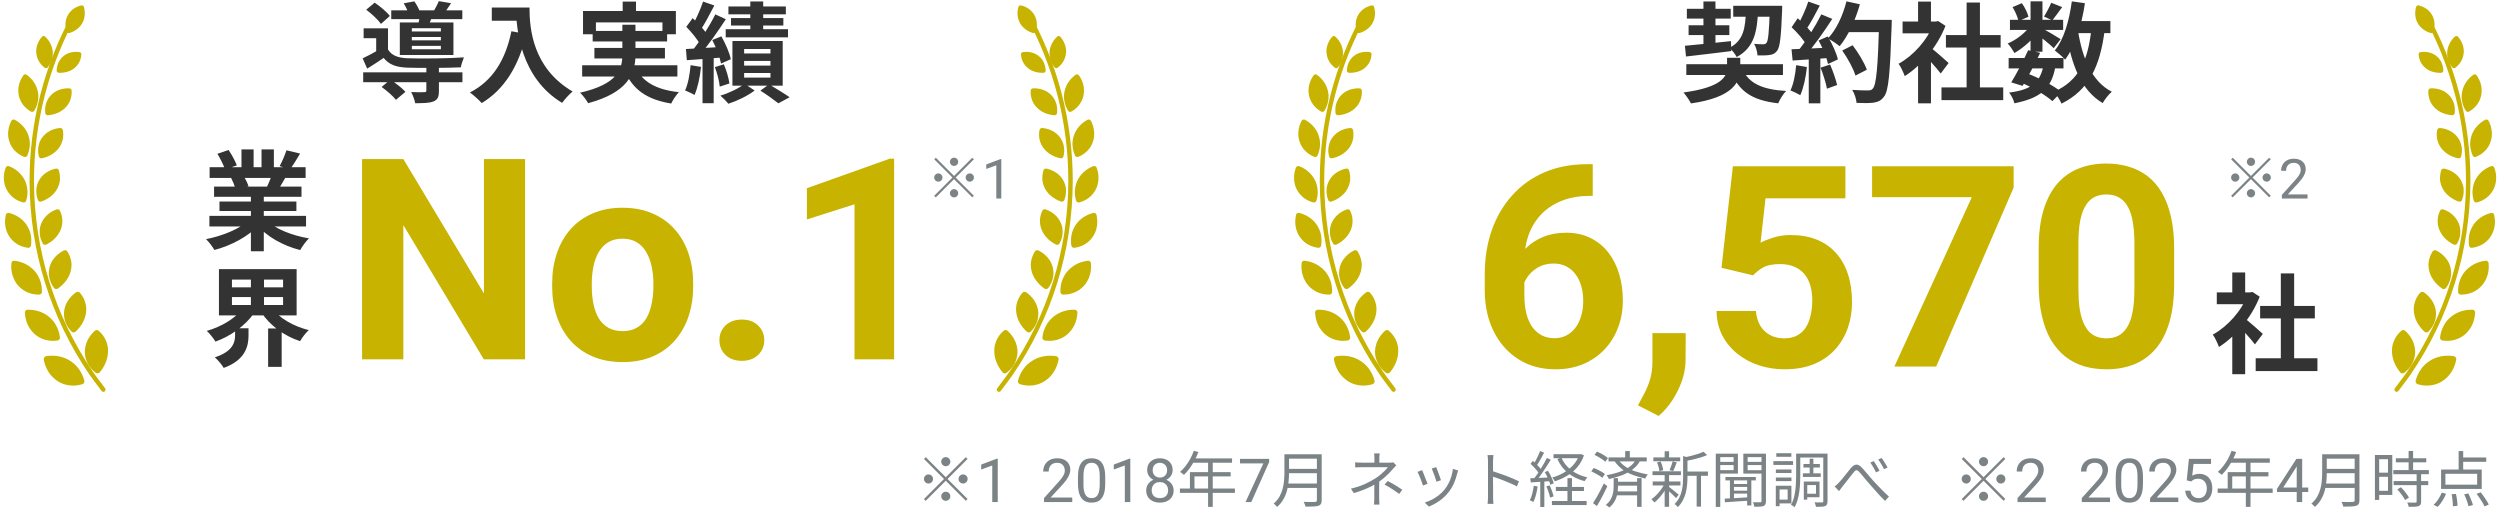 <svg width="453" height="93" viewBox="0 0 453 93" fill="none" xmlns="http://www.w3.org/2000/svg">
<path d="M65.809 13.105H83.792V14.891H65.809V13.105ZM70.894 1.875H83.773V3.465H70.894V1.875ZM77.255 12.064H79.532V16.462C79.532 17.522 79.336 18.072 78.531 18.386C77.765 18.68 76.705 18.7 75.233 18.7C75.134 18.091 74.801 17.247 74.506 16.678C75.468 16.737 76.567 16.717 76.862 16.698C77.176 16.698 77.255 16.639 77.255 16.403V12.064ZM69.147 15.755L70.737 14.44C71.679 15.049 72.877 15.971 73.466 16.639L71.738 18.091C71.247 17.424 70.069 16.423 69.147 15.755ZM66.359 1.757L67.89 0.481C68.872 1.149 70.089 2.15 70.638 2.896L69.029 4.329C68.518 3.583 67.34 2.503 66.359 1.757ZM73.151 0.599L75.076 0.246C75.488 0.815 75.92 1.62 76.096 2.17L74.074 2.582C73.917 2.052 73.525 1.208 73.151 0.599ZM74.624 6.705V7.313H79.885V6.705H74.624ZM74.624 8.315V8.923H79.885V8.315H74.624ZM74.624 5.114V5.703H79.885V5.114H74.624ZM72.445 4.074H82.163V9.964H72.445V4.074ZM70.305 5.134V9.748H68.165V6.921H65.888V5.134H70.305ZM76.116 2.523L78.452 2.68C78.158 3.426 77.883 4.054 77.667 4.545L75.802 4.309C75.939 3.74 76.077 3.014 76.116 2.523ZM79.512 0.206L81.731 0.579C81.26 1.345 80.788 1.973 80.415 2.464L78.55 2.091C78.884 1.522 79.296 0.756 79.512 0.206ZM70.305 8.962C70.933 10.042 72.131 10.494 73.799 10.553C76.195 10.651 81.338 10.592 84.067 10.396C83.871 10.828 83.596 11.672 83.498 12.202C80.985 12.32 76.234 12.339 73.819 12.261C71.817 12.182 70.501 11.731 69.519 10.494C68.597 11.142 67.615 11.75 66.535 12.437L65.711 10.572C66.633 10.14 67.753 9.551 68.734 8.962H70.305ZM89.113 1.365H94.669V3.76H89.113V1.365ZM93.51 1.365H95.945C95.945 5.095 96.475 12.32 103.759 16.58C103.209 17.012 102.266 18.052 101.854 18.641C94.374 14.145 93.51 5.37 93.51 1.365ZM92.666 5.664L95.376 6.155C94.001 11.986 91.39 16.207 87.287 18.68C86.855 18.17 85.756 17.188 85.147 16.756C89.25 14.675 91.606 10.867 92.666 5.664ZM112.829 0.285H115.244V3.426H112.829V0.285ZM105.643 1.993H122.468V6.214H120.034V4.054H107.98V6.214H105.643V1.993ZM107.391 5.605H120.878V7.51H107.391V5.605ZM105.486 11.829H122.743V13.87H105.486V11.829ZM107.705 8.688H120.485V10.592H107.705V8.688ZM115.224 12.241C116.382 14.832 118.934 16.266 123.018 16.698C122.527 17.188 121.919 18.131 121.624 18.759C117.128 18.033 114.615 16.168 113.104 12.673L115.224 12.241ZM112.77 4.486H115.145V9.944C115.145 13.399 113.712 16.776 106.566 18.7C106.311 18.19 105.624 17.287 105.113 16.796C111.906 15.245 112.77 12.555 112.77 9.924V4.486ZM135.956 0.265H138.292V6.548H135.956V0.265ZM131.99 1.168H142.395V2.601H131.99V1.168ZM132.461 3.269H141.944V4.624H132.461V3.269ZM131.499 5.291H142.788V6.764H131.499V5.291ZM134.837 11.043V11.888H139.607V11.043H134.837ZM134.837 13.223V14.067H139.607V13.223H134.837ZM134.837 8.884V9.689H139.607V8.884H134.837ZM132.716 7.431H141.826V15.52H132.716V7.431ZM137.782 16.423L139.352 15.284C140.628 16.05 142.199 16.992 143.082 17.62L141.041 18.72C140.295 18.131 138.94 17.149 137.782 16.423ZM134.915 15.186L136.741 16.403C135.544 17.326 133.58 18.288 131.99 18.798C131.637 18.366 130.989 17.718 130.537 17.326C132.108 16.874 133.973 15.952 134.915 15.186ZM127.396 0.285L129.438 0.992C128.633 2.523 127.73 4.27 126.984 5.37L125.413 4.722C126.1 3.544 126.945 1.639 127.396 0.285ZM129.615 2.601L131.519 3.485C130.086 5.684 128.181 8.413 126.67 10.101L125.315 9.335C126.787 7.569 128.574 4.702 129.615 2.601ZM124.353 4.859L125.511 3.289C126.532 4.211 127.73 5.487 128.201 6.41L126.925 8.216C126.493 7.254 125.335 5.86 124.353 4.859ZM129.065 7.254L130.714 6.587C131.46 7.902 132.206 9.61 132.422 10.729L130.655 11.515C130.439 10.396 129.772 8.609 129.065 7.254ZM124.294 8.884C126.061 8.786 128.594 8.648 131.048 8.491L131.067 10.396C128.731 10.611 126.316 10.769 124.451 10.906L124.294 8.884ZM129.536 12.162L131.166 11.652C131.637 12.752 132.049 14.185 132.167 15.127L130.419 15.696C130.341 14.754 129.968 13.282 129.536 12.162ZM125.138 11.809L127.023 12.123C126.827 14.008 126.414 15.952 125.845 17.208C125.452 16.953 124.589 16.58 124.137 16.384C124.687 15.225 124.981 13.458 125.138 11.809ZM127.298 9.924H129.32V18.7H127.298V9.924Z" fill="#333333"/>
<path d="M37.944 39.111H55.456V41.035H37.944V39.111ZM37.983 30.296H55.378V32.24H37.983V30.296ZM38.788 33.811H54.632V35.656H38.788V33.811ZM39.77 36.52H53.709V38.228H39.77V36.52ZM45.463 34.753H47.8V45.531H45.463V34.753ZM43.755 27.077H45.954V31.219H43.755V27.077ZM47.387 27.077H49.626V31.082H47.387V27.077ZM45.032 39.975L46.877 40.8C45.012 42.842 41.871 44.51 38.847 45.296C38.533 44.726 37.846 43.823 37.336 43.332C40.3 42.763 43.422 41.467 45.032 39.975ZM48.271 39.916C49.861 41.467 52.924 42.684 55.986 43.195C55.456 43.686 54.75 44.667 54.396 45.315C51.294 44.53 48.291 42.861 46.445 40.643L48.271 39.916ZM51.903 27.234L54.377 27.823C53.748 28.902 53.081 29.963 52.57 30.689L50.666 30.1C51.118 29.295 51.628 28.098 51.903 27.234ZM49.311 31.455L51.805 32.024C51.275 32.966 50.764 33.83 50.352 34.459L48.349 33.889C48.703 33.182 49.115 32.181 49.311 31.455ZM39.397 27.862L41.419 27.175C41.988 28.019 42.636 29.197 42.911 29.963L40.771 30.728C40.555 29.963 39.927 28.765 39.397 27.862ZM41.89 32.26L44.168 31.906C44.501 32.456 44.874 33.222 45.032 33.752L42.636 34.164C42.519 33.654 42.185 32.829 41.89 32.26ZM42.028 53.829V55.262H51.294V53.829H42.028ZM42.028 50.668V52.062H51.294V50.668H42.028ZM39.672 48.764H53.748V57.147H39.672V48.764ZM49.351 55.91C50.646 57.677 53.199 59.13 55.947 59.817C55.417 60.288 54.71 61.211 54.377 61.819C51.491 60.877 48.938 58.992 47.368 56.636L49.351 55.91ZM43.991 55.89L46.072 56.695C44.482 58.973 41.831 60.897 39.044 61.898C38.69 61.309 37.983 60.425 37.473 59.954C40.123 59.208 42.695 57.657 43.991 55.89ZM42.597 59.483H45.032V60.838C45.032 62.722 44.462 65.236 40.536 66.669C40.221 66.08 39.436 65.196 38.926 64.745C42.204 63.684 42.597 62.016 42.597 60.759V59.483ZM45.463 49.726H47.839V56.205H45.463V49.726ZM48.585 59.522H51.039V66.472H48.585V59.522Z" fill="#333333"/>
<path d="M95.142 28.82V65.11H87.665L73.085 40.784V65.11H65.607V28.82H73.085L87.69 53.171V28.82H95.142ZM100.052 51.9V51.377C100.052 49.399 100.335 47.58 100.9 45.918C101.465 44.24 102.287 42.786 103.367 41.557C104.447 40.327 105.777 39.372 107.355 38.69C108.934 37.992 110.745 37.644 112.789 37.644C114.832 37.644 116.652 37.992 118.247 38.69C119.842 39.372 121.18 40.327 122.26 41.557C123.356 42.786 124.187 44.24 124.752 45.918C125.317 47.58 125.6 49.399 125.6 51.377V51.9C125.6 53.861 125.317 55.68 124.752 57.358C124.187 59.02 123.356 60.474 122.26 61.72C121.18 62.95 119.85 63.905 118.272 64.587C116.693 65.268 114.882 65.608 112.838 65.608C110.795 65.608 108.975 65.268 107.38 64.587C105.802 63.905 104.464 62.95 103.367 61.72C102.287 60.474 101.465 59.02 100.9 57.358C100.335 55.68 100.052 53.861 100.052 51.9ZM107.231 51.377V51.9C107.231 53.03 107.33 54.085 107.53 55.066C107.729 56.046 108.045 56.91 108.477 57.658C108.925 58.389 109.507 58.962 110.221 59.377C110.936 59.793 111.808 60 112.838 60C113.835 60 114.691 59.793 115.406 59.377C116.12 58.962 116.693 58.389 117.125 57.658C117.557 56.91 117.873 56.046 118.072 55.066C118.288 54.085 118.396 53.03 118.396 51.9V51.377C118.396 50.28 118.288 49.25 118.072 48.286C117.873 47.306 117.549 46.442 117.1 45.694C116.668 44.93 116.095 44.331 115.381 43.9C114.666 43.468 113.802 43.252 112.789 43.252C111.775 43.252 110.911 43.468 110.196 43.9C109.499 44.331 108.925 44.93 108.477 45.694C108.045 46.442 107.729 47.306 107.53 48.286C107.33 49.25 107.231 50.28 107.231 51.377ZM130.36 61.645C130.36 60.582 130.726 59.693 131.457 58.978C132.204 58.264 133.193 57.907 134.423 57.907C135.652 57.907 136.633 58.264 137.364 58.978C138.111 59.693 138.485 60.582 138.485 61.645C138.485 62.709 138.111 63.598 137.364 64.312C136.633 65.027 135.652 65.384 134.423 65.384C133.193 65.384 132.204 65.027 131.457 64.312C130.726 63.598 130.36 62.709 130.36 61.645ZM162.014 28.746V65.11H154.835V37.02L146.212 39.762V34.104L161.241 28.746H162.014Z" fill="#C7B300"/>
<path d="M184.532 1.266C183.948 3.452 185.027 5.312 187.159 5.984C187.364 6.045 187.573 5.941 187.644 5.74C188.427 3.597 187.192 1.458 184.994 0.98C184.786 0.933 184.587 1.058 184.532 1.266Z" fill="#C7B300"/>
<path d="M184.996 9.85C185.041 10.37 185.157 10.848 185.374 11.262C185.59 11.676 185.89 12.034 186.24 12.329C186.948 12.918 187.965 13.238 189.094 13.186C189.309 13.176 189.472 13.011 189.472 12.8C189.46 12.254 189.333 11.747 189.124 11.298C189.018 11.073 188.895 10.862 188.746 10.673C188.592 10.484 188.422 10.313 188.235 10.162C187.485 9.556 186.479 9.275 185.341 9.443C185.126 9.474 184.977 9.649 184.993 9.845L184.996 9.85Z" fill="#C7B300"/>
<path d="M192.12 6.651C192.52 7.084 192.787 7.578 192.967 8.08C193.144 8.584 193.215 9.102 193.161 9.613C193.061 10.635 192.562 11.582 191.637 12.28C191.462 12.412 191.233 12.384 191.102 12.216C190.748 11.778 190.492 11.312 190.345 10.827C190.27 10.585 190.225 10.339 190.199 10.093C190.168 9.85 190.163 9.604 190.182 9.358C190.263 8.376 190.738 7.396 191.576 6.623C191.737 6.476 191.971 6.488 192.122 6.651H192.12Z" fill="#C7B300"/>
<path d="M186.757 16.427C186.716 17.04 186.821 17.596 187 18.107C187.18 18.618 187.469 19.074 187.85 19.462C188.595 20.243 189.693 20.773 191.041 20.88C191.297 20.901 191.51 20.735 191.536 20.492C191.604 19.855 191.55 19.24 191.373 18.686C191.183 18.135 190.885 17.643 190.497 17.236C189.716 16.422 188.55 15.968 187.223 16.003C186.97 16.011 186.768 16.193 186.754 16.425L186.757 16.427Z" fill="#C7B300"/>
<path d="M195.522 13.675C195.915 14.248 196.197 14.858 196.324 15.481C196.45 16.103 196.45 16.727 196.329 17.319C196.071 18.507 195.309 19.55 194.148 20.212C193.925 20.338 193.658 20.269 193.528 20.056C193.178 19.491 192.969 18.902 192.868 18.315C192.754 17.731 192.764 17.144 192.887 16.571C193.128 15.433 193.786 14.359 194.893 13.562C195.101 13.41 195.373 13.458 195.525 13.675H195.522Z" fill="#C7B300"/>
<path d="M188.36 23.56C188.121 24.798 188.412 25.905 189.063 26.806C189.742 27.701 190.773 28.389 192.134 28.68C192.392 28.735 192.633 28.595 192.695 28.351C192.777 28.029 192.825 27.71 192.841 27.398C192.853 27.085 192.82 26.78 192.766 26.487C192.647 25.9 192.432 25.354 192.072 24.887C191.363 23.955 190.277 23.328 188.888 23.196C188.625 23.17 188.4 23.328 188.36 23.563V23.56Z" fill="#C7B300"/>
<path d="M197.684 21.906C198.34 23.184 198.444 24.568 198.013 25.746C197.613 26.924 196.677 27.892 195.394 28.415C195.151 28.514 194.888 28.408 194.784 28.171C194.649 27.857 194.547 27.544 194.476 27.232C194.403 26.92 194.351 26.61 194.337 26.305C194.301 25.692 194.412 25.089 194.597 24.523C194.973 23.395 195.834 22.377 197.046 21.71C197.277 21.582 197.552 21.668 197.682 21.909L197.684 21.906Z" fill="#C7B300"/>
<path d="M189.084 30.859C188.987 31.164 188.926 31.465 188.9 31.758C188.864 32.054 188.855 32.343 188.881 32.626C188.926 33.192 189.12 33.731 189.383 34.226C189.915 35.215 190.923 36.047 192.241 36.518C192.491 36.608 192.756 36.497 192.856 36.258C193.092 35.629 193.189 34.992 193.161 34.384C193.154 34.233 193.14 34.081 193.116 33.935C193.088 33.786 193.052 33.641 193.01 33.499C192.922 33.213 192.806 32.941 192.662 32.681C192.101 31.645 191.029 30.876 189.667 30.559C189.406 30.499 189.155 30.63 189.082 30.861L189.084 30.859Z" fill="#C7B300"/>
<path d="M198.714 30.4C198.841 30.743 198.934 31.091 198.993 31.434C199.047 31.777 199.057 32.118 199.04 32.451C199 33.118 198.858 33.753 198.557 34.32C197.966 35.458 196.949 36.315 195.569 36.675C195.309 36.743 195.061 36.601 194.99 36.348C194.784 35.678 194.715 35.025 194.774 34.403C194.789 34.247 194.81 34.093 194.841 33.942C194.867 33.79 194.897 33.641 194.938 33.492C195.016 33.197 195.124 32.913 195.262 32.638C195.822 31.545 196.769 30.632 198.101 30.114C198.352 30.017 198.617 30.137 198.714 30.398V30.4Z" fill="#C7B300"/>
<path d="M188.881 38.179C188.313 39.357 188.322 40.545 188.736 41.617C189.181 42.691 190.045 43.654 191.329 44.307C191.573 44.43 191.852 44.354 191.98 44.125C192.148 43.824 192.283 43.517 192.38 43.207C192.467 42.895 192.519 42.582 192.541 42.272C192.562 41.962 192.55 41.655 192.505 41.354C192.484 41.205 192.453 41.056 192.415 40.912C192.373 40.765 192.321 40.623 192.264 40.484C191.793 39.36 190.868 38.449 189.503 37.952C189.247 37.857 188.978 37.959 188.878 38.182L188.881 38.179Z" fill="#C7B300"/>
<path d="M198.689 38.95C199.009 40.41 198.758 41.832 198.013 42.906C197.298 43.987 196.108 44.716 194.677 44.903C194.405 44.939 194.17 44.761 194.13 44.496C194.076 44.146 194.059 43.803 194.071 43.469C194.071 43.136 194.106 42.812 194.173 42.499C194.239 42.187 194.334 41.887 194.459 41.598C194.521 41.454 194.591 41.314 194.667 41.177C194.738 41.04 194.816 40.905 194.901 40.775C195.576 39.738 196.711 38.939 198.1 38.581C198.367 38.515 198.621 38.671 198.689 38.948V38.95Z" fill="#C7B300"/>
<path d="M187.535 45.551C187.166 46.126 186.955 46.725 186.839 47.319C186.731 47.913 186.78 48.521 186.92 49.107C187.199 50.276 188.013 51.419 189.241 52.28C189.477 52.443 189.783 52.405 189.951 52.185C190.386 51.606 190.656 50.969 190.8 50.331C190.876 50.011 190.899 49.687 190.888 49.368C190.878 49.048 190.833 48.731 190.755 48.424C190.677 48.116 190.568 47.818 190.424 47.532C190.275 47.245 190.088 46.969 189.875 46.713C189.444 46.2 188.891 45.755 188.224 45.402C187.97 45.27 187.672 45.336 187.533 45.554L187.535 45.551Z" fill="#C7B300"/>
<path d="M197.677 47.711C197.751 48.502 197.684 49.264 197.45 49.95C197.223 50.636 196.892 51.26 196.426 51.771C195.489 52.796 194.192 53.401 192.652 53.383C192.361 53.38 192.143 53.163 192.143 52.879C192.132 52.129 192.236 51.428 192.472 50.797C192.595 50.482 192.73 50.179 192.893 49.895C193.059 49.611 193.251 49.344 193.471 49.098C193.691 48.852 193.934 48.625 194.204 48.419C194.467 48.213 194.748 48.029 195.054 47.87C195.664 47.551 196.36 47.333 197.121 47.245C197.41 47.212 197.651 47.411 197.68 47.711H197.677Z" fill="#C7B300"/>
<path d="M185.268 53.042C184.805 53.567 184.502 54.14 184.317 54.729C184.121 55.313 184.064 55.926 184.14 56.546C184.263 57.769 184.899 59.032 186.037 60.09C186.25 60.289 186.572 60.296 186.766 60.095C187.279 59.565 187.66 58.966 187.897 58.342C188.112 57.707 188.188 57.047 188.124 56.404C187.977 55.107 187.234 53.882 185.992 52.99C185.756 52.819 185.443 52.846 185.268 53.044V53.042Z" fill="#C7B300"/>
<path d="M195.233 56.669C195.186 57.476 195.004 58.24 194.684 58.907C194.353 59.572 193.908 60.149 193.381 60.608C192.293 61.514 190.866 61.933 189.33 61.703C189.035 61.658 188.852 61.41 188.883 61.119C188.971 60.352 189.191 59.666 189.522 59.061C189.832 58.446 190.258 57.916 190.776 57.48C191.793 56.605 193.161 56.084 194.739 56.122C195.037 56.129 195.252 56.364 195.233 56.671V56.669Z" fill="#C7B300"/>
<path d="M181.859 59.938C181.31 60.426 180.884 60.965 180.614 61.562C180.338 62.153 180.174 62.775 180.162 63.435C180.155 64.098 180.245 64.763 180.491 65.444C180.735 66.121 181.114 66.797 181.634 67.438C181.833 67.682 182.159 67.732 182.394 67.55C183.011 67.072 183.517 66.509 183.841 65.877C184.163 65.243 184.35 64.569 184.371 63.88C184.393 62.489 183.823 61.112 182.616 59.981C182.389 59.768 182.062 59.749 181.856 59.936L181.859 59.938Z" fill="#C7B300"/>
<path d="M191.808 65.193C191.651 66.045 191.323 66.811 190.897 67.476C190.464 68.136 189.894 68.671 189.269 69.076C188.649 69.485 187.916 69.729 187.17 69.828C186.42 69.925 185.637 69.861 184.849 69.629C184.549 69.539 184.386 69.244 184.464 68.943C184.667 68.151 185.02 67.472 185.441 66.873C185.86 66.274 186.394 65.785 187 65.399C188.183 64.618 189.733 64.287 191.358 64.535C191.668 64.585 191.862 64.864 191.808 65.191V65.193Z" fill="#C7B300"/>
<path d="M181.075 71.001C180.969 71.018 180.855 70.992 180.765 70.921C180.59 70.783 180.557 70.53 180.694 70.355C181.823 68.905 182.887 67.391 182.899 67.376C189.827 57.222 193.522 45.324 193.577 32.974C193.626 22.344 190.922 11.851 185.76 2.631C185.651 2.437 185.719 2.191 185.913 2.082C186.107 1.973 186.354 2.042 186.462 2.236C191.693 11.576 194.431 22.206 194.381 32.976C194.324 45.487 190.581 57.541 183.559 67.833C183.545 67.852 182.469 69.383 181.328 70.847C181.262 70.932 181.17 70.982 181.073 70.999L181.075 71.001Z" fill="#C7B300"/>
<path d="M15.207 1.266C15.791 3.452 14.712 5.312 12.581 5.984C12.375 6.045 12.167 5.941 12.096 5.74C11.312 3.597 12.547 1.458 14.745 0.98C14.954 0.933 15.152 1.058 15.207 1.266Z" fill="#C7B300"/>
<path d="M14.743 9.85C14.698 10.37 14.583 10.848 14.365 11.262C14.15 11.676 13.849 12.034 13.499 12.329C12.792 12.918 11.774 13.238 10.646 13.186C10.43 13.176 10.267 13.011 10.267 12.8C10.279 12.254 10.407 11.747 10.615 11.298C10.721 11.073 10.844 10.862 10.993 10.673C11.147 10.484 11.318 10.313 11.505 10.162C12.255 9.556 13.26 9.275 14.398 9.443C14.613 9.474 14.762 9.649 14.746 9.845L14.743 9.85Z" fill="#C7B300"/>
<path d="M7.619 6.651C7.22 7.084 6.952 7.578 6.772 8.08C6.595 8.584 6.524 9.102 6.578 9.613C6.678 10.635 7.177 11.582 8.102 12.28C8.277 12.412 8.507 12.384 8.637 12.216C8.992 11.778 9.247 11.312 9.394 10.827C9.47 10.585 9.515 10.339 9.541 10.093C9.571 9.85 9.576 9.604 9.557 9.358C9.477 8.376 9.001 7.396 8.164 6.623C8.003 6.476 7.769 6.488 7.617 6.651H7.619Z" fill="#C7B300"/>
<path d="M12.983 16.427C13.023 17.04 12.919 17.596 12.739 18.107C12.559 18.618 12.271 19.074 11.89 19.462C11.144 20.243 10.046 20.773 8.698 20.88C8.442 20.901 8.229 20.735 8.203 20.492C8.135 19.855 8.189 19.24 8.367 18.686C8.556 18.135 8.854 17.643 9.242 17.236C10.023 16.422 11.189 15.968 12.517 16.003C12.77 16.011 12.971 16.193 12.985 16.425L12.983 16.427Z" fill="#C7B300"/>
<path d="M4.217 13.675C3.824 14.248 3.543 14.858 3.415 15.481C3.29 16.103 3.29 16.727 3.41 17.319C3.668 18.507 4.43 19.55 5.592 20.212C5.814 20.338 6.081 20.269 6.212 20.056C6.562 19.491 6.77 18.902 6.872 18.315C6.985 17.731 6.976 17.144 6.853 16.571C6.611 15.433 5.954 14.359 4.846 13.562C4.638 13.41 4.366 13.458 4.215 13.675H4.217Z" fill="#C7B300"/>
<path d="M11.379 23.56C11.618 24.798 11.327 25.905 10.676 26.806C9.997 27.701 8.966 28.389 7.605 28.68C7.348 28.735 7.106 28.595 7.045 28.351C6.962 28.029 6.915 27.71 6.898 27.398C6.886 27.085 6.919 26.78 6.974 26.487C7.092 25.9 7.307 25.354 7.667 24.887C8.377 23.955 9.463 23.328 10.851 23.196C11.114 23.17 11.339 23.328 11.379 23.563V23.56Z" fill="#C7B300"/>
<path d="M2.055 21.906C1.399 23.184 1.295 24.568 1.726 25.746C2.126 26.924 3.063 27.892 4.345 28.415C4.589 28.514 4.851 28.408 4.955 28.171C5.09 27.857 5.192 27.544 5.263 27.232C5.336 26.92 5.388 26.61 5.403 26.305C5.438 25.692 5.327 25.089 5.142 24.523C4.766 23.395 3.905 22.377 2.694 21.71C2.462 21.582 2.187 21.668 2.057 21.909L2.055 21.906Z" fill="#C7B300"/>
<path d="M10.655 30.859C10.752 31.164 10.813 31.465 10.839 31.758C10.875 32.054 10.884 32.343 10.858 32.626C10.813 33.192 10.619 33.731 10.357 34.226C9.824 35.215 8.816 36.047 7.499 36.518C7.248 36.608 6.983 36.497 6.883 36.258C6.647 35.629 6.55 34.992 6.578 34.384C6.585 34.233 6.6 34.081 6.623 33.935C6.652 33.786 6.687 33.641 6.73 33.499C6.817 33.213 6.933 32.941 7.077 32.681C7.638 31.645 8.71 30.876 10.073 30.559C10.333 30.499 10.584 30.63 10.657 30.861L10.655 30.859Z" fill="#C7B300"/>
<path d="M1.026 30.4C0.898 30.743 0.806 31.091 0.747 31.434C0.692 31.777 0.683 32.118 0.699 32.451C0.739 33.118 0.881 33.753 1.182 34.32C1.773 35.458 2.791 36.315 4.17 36.675C4.43 36.743 4.679 36.601 4.75 36.348C4.955 35.678 5.024 35.025 4.965 34.403C4.951 34.247 4.929 34.093 4.899 33.942C4.873 33.79 4.842 33.641 4.802 33.492C4.724 33.197 4.615 32.913 4.478 32.638C3.917 31.545 2.97 30.632 1.638 30.114C1.388 30.017 1.123 30.137 1.026 30.398V30.4Z" fill="#C7B300"/>
<path d="M10.859 38.179C11.427 39.357 11.417 40.545 11.003 41.617C10.558 42.691 9.695 43.654 8.41 44.307C8.166 44.43 7.887 44.354 7.759 44.125C7.591 43.824 7.457 43.517 7.359 43.207C7.272 42.895 7.22 42.582 7.199 42.272C7.177 41.962 7.189 41.655 7.234 41.354C7.255 41.205 7.286 41.056 7.324 40.912C7.367 40.765 7.419 40.623 7.475 40.484C7.946 39.36 8.871 38.449 10.236 37.952C10.492 37.857 10.762 37.959 10.861 38.182L10.859 38.179Z" fill="#C7B300"/>
<path d="M1.05 38.95C0.731 40.41 0.981 41.832 1.727 42.906C2.441 43.987 3.631 44.716 5.063 44.903C5.335 44.939 5.569 44.761 5.609 44.496C5.664 44.146 5.68 43.803 5.668 43.469C5.668 43.136 5.633 42.812 5.567 42.499C5.5 42.187 5.406 41.887 5.28 41.598C5.219 41.454 5.148 41.314 5.072 41.177C5.001 41.04 4.923 40.905 4.838 40.775C4.164 39.738 3.028 38.939 1.639 38.581C1.372 38.515 1.119 38.671 1.05 38.948V38.95Z" fill="#C7B300"/>
<path d="M12.204 45.551C12.573 46.126 12.784 46.725 12.9 47.319C13.009 47.913 12.959 48.521 12.819 49.107C12.54 50.276 11.726 51.419 10.498 52.28C10.262 52.443 9.957 52.405 9.789 52.185C9.353 51.606 9.084 50.969 8.939 50.331C8.864 50.011 8.84 49.687 8.852 49.368C8.861 49.048 8.906 48.731 8.984 48.424C9.062 48.116 9.171 47.818 9.315 47.532C9.464 47.245 9.651 46.969 9.864 46.713C10.295 46.2 10.849 45.755 11.516 45.402C11.769 45.27 12.067 45.336 12.207 45.554L12.204 45.551Z" fill="#C7B300"/>
<path d="M2.062 47.711C1.989 48.502 2.055 49.264 2.289 49.95C2.516 50.636 2.847 51.26 3.313 51.771C4.25 52.796 5.547 53.401 7.087 53.383C7.378 53.38 7.596 53.163 7.596 52.879C7.608 52.129 7.504 51.428 7.267 50.797C7.144 50.482 7.009 50.179 6.846 49.895C6.68 49.611 6.489 49.344 6.269 49.098C6.048 48.852 5.805 48.625 5.535 48.419C5.272 48.213 4.991 48.029 4.686 47.87C4.075 47.551 3.38 47.333 2.618 47.245C2.329 47.212 2.088 47.411 2.06 47.711H2.062Z" fill="#C7B300"/>
<path d="M14.471 53.042C14.935 53.567 15.238 54.14 15.422 54.729C15.618 55.313 15.675 55.926 15.6 56.546C15.476 57.769 14.84 59.032 13.702 60.09C13.489 60.289 13.167 60.296 12.973 60.095C12.46 59.565 12.079 58.966 11.842 58.342C11.627 57.707 11.552 57.047 11.615 56.404C11.762 55.107 12.505 53.882 13.747 52.99C13.984 52.819 14.296 52.846 14.471 53.044V53.042Z" fill="#C7B300"/>
<path d="M4.506 56.669C4.553 57.476 4.735 58.24 5.055 58.907C5.386 59.572 5.831 60.149 6.358 60.608C7.447 61.514 8.873 61.933 10.409 61.703C10.705 61.658 10.887 61.41 10.856 61.119C10.768 60.352 10.548 59.666 10.217 59.061C9.907 58.446 9.481 57.916 8.963 57.48C7.946 56.605 6.578 56.084 5 56.122C4.702 56.129 4.487 56.364 4.506 56.671V56.669Z" fill="#C7B300"/>
<path d="M17.88 59.938C18.429 60.426 18.855 60.965 19.125 61.562C19.402 62.153 19.565 62.775 19.577 63.435C19.584 64.098 19.494 64.763 19.248 65.444C19.004 66.121 18.626 66.797 18.105 67.438C17.906 67.682 17.58 67.732 17.346 67.55C16.728 67.072 16.222 66.509 15.898 65.877C15.576 65.243 15.389 64.569 15.368 63.88C15.347 62.489 15.917 61.112 17.123 59.981C17.35 59.768 17.677 59.749 17.883 59.936L17.88 59.938Z" fill="#C7B300"/>
<path d="M7.932 65.193C8.088 66.045 8.417 66.811 8.843 67.476C9.276 68.136 9.846 68.671 10.47 69.076C11.09 69.485 11.824 69.729 12.569 69.828C13.319 69.925 14.102 69.861 14.89 69.629C15.19 69.539 15.354 69.244 15.275 68.943C15.072 68.151 14.72 67.472 14.298 66.873C13.88 66.274 13.345 65.785 12.739 65.399C11.556 64.618 10.007 64.287 8.381 64.535C8.071 64.585 7.877 64.864 7.932 65.191V65.193Z" fill="#C7B300"/>
<path d="M18.664 71.001C18.771 71.018 18.884 70.992 18.974 70.921C19.149 70.783 19.182 70.53 19.045 70.355C17.916 68.905 16.852 67.391 16.84 67.376C9.913 57.222 6.217 45.324 6.163 32.974C6.113 22.344 8.817 11.851 13.98 2.631C14.088 2.437 14.02 2.191 13.826 2.082C13.632 1.973 13.386 2.042 13.277 2.236C8.046 11.576 5.309 22.206 5.358 32.976C5.415 45.487 9.158 57.541 16.18 67.833C16.194 67.852 17.271 69.383 18.411 70.847C18.477 70.932 18.57 70.982 18.666 70.999L18.664 71.001Z" fill="#C7B300"/>
<path d="M305.561 11.632H323.073V13.596H305.561V11.632ZM305.659 1.6H313.61V3.367H305.659V1.6ZM314.062 1.051H321.542V3.033H314.062V1.051ZM305.973 4.584H313.355V6.351H305.973V4.584ZM315.75 12.516C316.85 15.088 319.284 16.226 323.643 16.482C323.113 17.012 322.504 18.033 322.209 18.72C317.38 18.17 315.024 16.501 313.571 12.81L315.75 12.516ZM320.698 1.051H322.936C322.936 1.051 322.936 1.659 322.916 1.914C322.74 6.665 322.524 8.55 322.013 9.198C321.64 9.708 321.228 9.885 320.639 9.964C320.148 10.042 319.343 10.062 318.46 10.042C318.42 9.394 318.185 8.511 317.851 7.942C318.538 8.02 319.166 8.02 319.481 8.02C319.755 8.02 319.912 7.981 320.089 7.765C320.403 7.392 320.56 5.782 320.698 1.404V1.051ZM305.306 8.295C307.426 8.118 310.626 7.765 313.65 7.451L313.709 9.257C310.783 9.63 307.74 9.983 305.502 10.239L305.306 8.295ZM316.379 1.738H318.577C318.401 5.723 317.89 8.609 314.69 10.337C314.435 9.826 313.846 9.061 313.375 8.668C315.986 7.313 316.261 5.016 316.379 1.738ZM308.663 0.265H310.842V8.393L308.663 8.648V0.265ZM312.943 10.474H315.338V12.379C315.338 14.832 314.082 17.64 306.405 18.739C306.13 18.17 305.502 17.287 305.051 16.756C311.902 15.834 312.943 13.91 312.943 12.3V10.474ZM333.812 9.159L335.697 8.197C336.718 9.551 337.837 11.377 338.269 12.634L336.207 13.694C335.854 12.477 334.814 10.572 333.812 9.159ZM334.46 3.603H341.508V5.821H334.46V3.603ZM340.507 3.603H342.784C342.784 3.603 342.784 4.388 342.765 4.683C342.47 13.341 342.215 16.462 341.39 17.503C340.841 18.249 340.311 18.465 339.486 18.602C338.76 18.7 337.562 18.7 336.404 18.641C336.365 17.974 336.05 16.953 335.618 16.285C336.855 16.384 337.994 16.384 338.504 16.384C338.897 16.384 339.133 16.325 339.349 16.05C339.997 15.382 340.271 12.064 340.507 4.074V3.603ZM334.578 0.246L337.012 0.776C336.188 3.701 334.833 6.587 333.341 8.373C332.87 7.981 331.829 7.274 331.24 6.94C332.733 5.389 333.93 2.817 334.578 0.246ZM327.667 0.285L329.748 1.011C328.943 2.543 328.021 4.29 327.255 5.37L325.665 4.722C326.372 3.544 327.216 1.659 327.667 0.285ZM330.023 2.601L332.006 3.426C330.553 5.684 328.629 8.413 327.118 10.082L325.684 9.355C327.196 7.588 328.983 4.702 330.023 2.601ZM324.644 4.938L325.743 3.308C326.803 4.211 328.021 5.468 328.531 6.332L327.334 8.177C326.843 7.235 325.645 5.88 324.644 4.938ZM329.532 7.333L331.201 6.606C331.986 7.922 332.772 9.63 333.027 10.769L331.24 11.593C331.005 10.474 330.278 8.688 329.532 7.333ZM324.624 8.923C326.45 8.864 329.159 8.746 331.79 8.609V10.474C329.316 10.67 326.764 10.847 324.821 10.965L324.624 8.923ZM329.886 12.261L331.613 11.691C332.124 12.869 332.654 14.401 332.89 15.402L331.044 16.069C330.867 15.049 330.357 13.458 329.886 12.261ZM325.468 11.809L327.412 12.143C327.216 14.028 326.784 15.991 326.215 17.247C325.802 16.992 324.919 16.58 324.428 16.384C324.997 15.225 325.311 13.478 325.468 11.809ZM327.746 9.964H329.847V18.72H327.746V9.964ZM351.796 15.834H362.986V18.15H351.796V15.834ZM352.601 6.351H362.515V8.609H352.601V6.351ZM356.35 0.462H358.765V16.953H356.35V0.462ZM344.748 3.897H351.187V6.037H344.748V3.897ZM347.555 10.611L349.891 7.824V18.72H347.555V10.611ZM347.555 0.285H349.891V4.898H347.555V0.285ZM349.656 8.491C350.343 8.962 352.561 10.926 353.091 11.416L351.658 13.321C350.893 12.3 349.243 10.494 348.36 9.63L349.656 8.491ZM350.323 3.897H350.794L351.207 3.819L352.522 4.683C351.03 8.511 348.065 11.947 345.14 13.792C344.924 13.164 344.375 12.005 344.021 11.554C346.691 10.101 349.283 7.215 350.323 4.329V3.897ZM363.968 10.513H373.902V12.398H363.968V10.513ZM364.203 3.583H373.843V5.429H364.203V3.583ZM367.502 9.1L369.681 9.571C368.719 11.593 367.443 13.988 366.5 15.559L364.439 14.931C365.362 13.419 366.657 10.965 367.502 9.1ZM370.289 11.829L372.449 12.005C371.742 16.128 369.681 17.777 365.008 18.72C364.871 18.072 364.439 17.247 364.046 16.776C367.953 16.285 369.661 15.049 370.289 11.829ZM371.683 0.501L373.666 1.286C373.018 2.17 372.39 3.073 371.88 3.681L370.368 2.994C370.82 2.307 371.369 1.247 371.683 0.501ZM367.934 0.246H370.093V9.375H367.934V0.246ZM364.675 1.286L366.363 0.579C366.893 1.325 367.384 2.327 367.561 3.033L365.754 3.819C365.617 3.132 365.165 2.091 364.675 1.286ZM367.992 4.506L369.524 5.429C368.542 6.98 366.657 8.688 365.008 9.61C364.733 9.1 364.223 8.315 363.791 7.883C365.381 7.235 367.148 5.841 367.992 4.506ZM369.897 5.075C370.604 5.409 372.842 6.724 373.391 7.097L372.135 8.727C371.409 8 369.661 6.606 368.797 5.998L369.897 5.075ZM375.198 3.819H382.403V5.998H375.198V3.819ZM375.414 0.246L377.789 0.579C377.18 4.643 376.003 8.413 374.196 10.808C373.823 10.376 372.861 9.532 372.331 9.139C373.98 7.137 374.942 3.76 375.414 0.246ZM378.967 5.154L381.382 5.37C380.538 12.084 378.515 16.285 373.548 18.779C373.313 18.209 372.626 17.13 372.194 16.619C376.67 14.656 378.378 10.965 378.967 5.154ZM376.533 5.566C377.318 10.533 379.046 14.774 382.658 16.619C382.108 17.09 381.362 18.033 381.009 18.68C377.063 16.325 375.355 11.77 374.393 5.9L376.533 5.566ZM366.167 14.95L367.423 13.341C369.74 14.224 372.194 15.598 373.529 16.658L371.899 18.327C370.643 17.228 368.365 15.853 366.167 14.95Z" fill="#333333"/>
<path d="M408.73 64.915H419.92V67.232H408.73V64.915ZM409.535 55.432H419.449V57.69H409.535V55.432ZM413.285 49.543H415.699V66.034H413.285V49.543ZM401.682 52.978H408.121V55.118H401.682V52.978ZM404.489 59.693L406.826 56.905V67.801H404.489V59.693ZM404.489 49.366H406.826V53.98H404.489V49.366ZM406.59 57.572C407.277 58.044 409.496 60.007 410.026 60.498L408.592 62.402C407.827 61.381 406.178 59.575 405.294 58.711L406.59 57.572ZM407.257 52.978H407.729L408.141 52.9L409.456 53.764C407.964 57.592 405 61.028 402.074 62.873C401.859 62.245 401.309 61.087 400.955 60.635C403.625 59.182 406.217 56.296 407.257 53.41V52.978Z" fill="#333333"/>
<path d="M287.556 29.755H288.603V35.488H288.179C286.285 35.488 284.598 35.77 283.119 36.335C281.641 36.9 280.386 37.706 279.356 38.753C278.342 39.783 277.561 41.029 277.013 42.492C276.481 43.954 276.215 45.59 276.215 47.402V53.433C276.215 54.729 276.34 55.876 276.589 56.873C276.855 57.853 277.229 58.676 277.711 59.34C278.209 59.988 278.791 60.478 279.456 60.811C280.12 61.127 280.868 61.284 281.699 61.284C282.48 61.284 283.186 61.118 283.817 60.786C284.465 60.453 285.014 59.988 285.462 59.39C285.928 58.775 286.276 58.061 286.509 57.247C286.758 56.416 286.883 55.51 286.883 54.53C286.883 53.55 286.758 52.644 286.509 51.813C286.276 50.982 285.928 50.268 285.462 49.67C284.997 49.055 284.432 48.581 283.767 48.249C283.103 47.917 282.355 47.751 281.524 47.751C280.394 47.751 279.397 48.016 278.533 48.548C277.686 49.063 277.021 49.728 276.539 50.542C276.058 51.356 275.8 52.212 275.767 53.109L273.598 51.714C273.648 50.434 273.914 49.221 274.396 48.075C274.894 46.928 275.576 45.914 276.44 45.034C277.32 44.137 278.376 43.439 279.605 42.94C280.835 42.425 282.222 42.168 283.767 42.168C285.462 42.168 286.949 42.492 288.229 43.14C289.525 43.788 290.605 44.677 291.469 45.806C292.333 46.936 292.981 48.241 293.413 49.72C293.845 51.198 294.061 52.777 294.061 54.455C294.061 56.217 293.77 57.853 293.189 59.365C292.624 60.877 291.801 62.198 290.721 63.328C289.658 64.458 288.378 65.339 286.883 65.97C285.388 66.602 283.709 66.917 281.848 66.917C279.921 66.917 278.168 66.568 276.589 65.87C275.027 65.156 273.682 64.159 272.552 62.88C271.422 61.6 270.549 60.08 269.935 58.318C269.336 56.557 269.037 54.63 269.037 52.536V49.745C269.037 46.82 269.461 44.145 270.308 41.719C271.172 39.276 272.41 37.166 274.022 35.388C275.634 33.594 277.578 32.206 279.854 31.226C282.131 30.246 284.698 29.755 287.556 29.755ZM305.451 60.362L305.426 65.172C305.426 67.017 304.961 68.878 304.031 70.755C303.117 72.633 301.954 74.17 300.541 75.366L296.803 73.447C297.218 72.683 297.625 71.919 298.024 71.154C298.423 70.39 298.755 69.551 299.021 68.637C299.287 67.723 299.42 66.685 299.42 65.521V60.362H305.451ZM317.664 49.894L311.932 48.523L314 30.129H334.388V35.937H319.907L319.01 43.987C319.492 43.705 320.223 43.406 321.203 43.09C322.184 42.758 323.28 42.591 324.493 42.591C326.255 42.591 327.817 42.865 329.179 43.414C330.542 43.962 331.696 44.76 332.644 45.806C333.607 46.853 334.338 48.133 334.837 49.645C335.335 51.157 335.585 52.868 335.585 54.779C335.585 56.391 335.335 57.928 334.837 59.39C334.338 60.836 333.582 62.132 332.569 63.278C331.555 64.408 330.284 65.297 328.755 65.945C327.227 66.593 325.416 66.917 323.322 66.917C321.76 66.917 320.248 66.685 318.786 66.219C317.34 65.754 316.036 65.064 314.873 64.151C313.726 63.237 312.804 62.132 312.106 60.836C311.425 59.523 311.068 58.028 311.034 56.349H318.163C318.262 57.38 318.528 58.269 318.96 59.016C319.409 59.747 319.999 60.312 320.73 60.711C321.461 61.11 322.317 61.309 323.297 61.309C324.211 61.309 324.992 61.135 325.64 60.786C326.288 60.437 326.811 59.955 327.21 59.34C327.609 58.709 327.9 57.978 328.082 57.147C328.282 56.3 328.382 55.386 328.382 54.405C328.382 53.425 328.265 52.536 328.033 51.738C327.8 50.941 327.443 50.251 326.961 49.67C326.479 49.088 325.864 48.639 325.116 48.324C324.385 48.008 323.53 47.85 322.549 47.85C321.22 47.85 320.19 48.058 319.459 48.473C318.744 48.889 318.146 49.362 317.664 49.894ZM364.87 30.129V33.992L350.838 66.419H343.261L357.293 35.737H339.224V30.129H364.87ZM393.957 45.084V51.365C393.957 54.09 393.666 56.441 393.084 58.418C392.503 60.379 391.664 61.99 390.567 63.253C389.487 64.499 388.199 65.422 386.704 66.02C385.208 66.618 383.547 66.917 381.719 66.917C380.257 66.917 378.894 66.734 377.631 66.369C376.369 65.987 375.23 65.397 374.217 64.599C373.22 63.802 372.356 62.796 371.625 61.583C370.91 60.354 370.362 58.892 369.98 57.197C369.598 55.502 369.407 53.558 369.407 51.365V45.084C369.407 42.359 369.697 40.024 370.279 38.08C370.877 36.119 371.716 34.516 372.796 33.27C373.893 32.023 375.189 31.11 376.684 30.528C378.18 29.93 379.841 29.631 381.669 29.631C383.131 29.631 384.486 29.822 385.732 30.204C386.995 30.57 388.133 31.143 389.146 31.924C390.16 32.705 391.024 33.71 391.739 34.94C392.453 36.153 393.001 37.606 393.383 39.301C393.766 40.98 393.957 42.907 393.957 45.084ZM386.754 52.312V44.112C386.754 42.799 386.679 41.653 386.529 40.672C386.396 39.692 386.189 38.861 385.906 38.18C385.624 37.482 385.275 36.917 384.859 36.485C384.444 36.053 383.971 35.737 383.439 35.538C382.907 35.338 382.317 35.239 381.669 35.239C380.855 35.239 380.132 35.397 379.501 35.712C378.886 36.028 378.363 36.535 377.931 37.233C377.499 37.914 377.166 38.828 376.934 39.974C376.718 41.104 376.61 42.483 376.61 44.112V52.312C376.61 53.624 376.676 54.779 376.809 55.776C376.959 56.773 377.175 57.629 377.457 58.343C377.756 59.041 378.105 59.614 378.504 60.063C378.919 60.495 379.393 60.811 379.924 61.01C380.473 61.21 381.071 61.309 381.719 61.309C382.517 61.309 383.223 61.151 383.838 60.836C384.469 60.503 385.001 59.988 385.433 59.29C385.881 58.576 386.214 57.645 386.43 56.499C386.646 55.352 386.754 53.957 386.754 52.312Z" fill="#C7B300"/>
<path d="M437.792 1.266C437.208 3.452 438.287 5.312 440.418 5.984C440.624 6.045 440.832 5.941 440.903 5.74C441.687 3.597 440.452 1.458 438.254 0.98C438.045 0.933 437.847 1.058 437.792 1.266Z" fill="#C7B300"/>
<path d="M438.256 9.85C438.301 10.37 438.416 10.848 438.634 11.262C438.849 11.676 439.15 12.034 439.5 12.329C440.207 12.918 441.225 13.238 442.353 13.186C442.569 13.176 442.732 13.011 442.732 12.8C442.72 12.254 442.592 11.747 442.384 11.298C442.278 11.073 442.155 10.862 442.006 10.673C441.852 10.484 441.681 10.313 441.495 10.162C440.745 9.556 439.739 9.275 438.601 9.443C438.386 9.474 438.237 9.649 438.253 9.845L438.256 9.85Z" fill="#C7B300"/>
<path d="M445.38 6.651C445.779 7.084 446.047 7.578 446.227 8.08C446.404 8.584 446.475 9.102 446.421 9.613C446.321 10.635 445.822 11.582 444.897 12.28C444.722 12.412 444.492 12.384 444.362 12.216C444.007 11.778 443.752 11.312 443.605 10.827C443.529 10.585 443.484 10.339 443.458 10.093C443.428 9.85 443.423 9.604 443.442 9.358C443.522 8.376 443.998 7.396 444.835 6.623C444.996 6.476 445.231 6.488 445.382 6.651H445.38Z" fill="#C7B300"/>
<path d="M440.016 16.427C439.976 17.04 440.08 17.596 440.26 18.107C440.44 18.618 440.729 19.074 441.109 19.462C441.855 20.243 442.953 20.773 444.301 20.88C444.557 20.901 444.77 20.735 444.796 20.492C444.864 19.855 444.81 19.24 444.632 18.686C444.443 18.135 444.145 17.643 443.757 17.236C442.976 16.422 441.81 15.968 440.482 16.003C440.229 16.011 440.028 16.193 440.014 16.425L440.016 16.427Z" fill="#C7B300"/>
<path d="M448.782 13.675C449.175 14.248 449.456 14.858 449.584 15.481C449.709 16.103 449.709 16.727 449.589 17.319C449.331 18.507 448.569 19.55 447.407 20.212C447.185 20.338 446.918 20.269 446.788 20.056C446.437 19.491 446.229 18.902 446.127 18.315C446.014 17.731 446.023 17.144 446.146 16.571C446.388 15.433 447.045 14.359 448.153 13.562C448.361 13.41 448.633 13.458 448.784 13.675H448.782Z" fill="#C7B300"/>
<path d="M441.62 23.56C441.381 24.798 441.672 25.905 442.323 26.806C443.002 27.701 444.033 28.389 445.394 28.68C445.652 28.735 445.893 28.595 445.954 28.351C446.037 28.029 446.084 27.71 446.101 27.398C446.113 27.085 446.08 26.78 446.025 26.487C445.907 25.9 445.692 25.354 445.332 24.887C444.622 23.955 443.536 23.328 442.148 23.196C441.885 23.17 441.66 23.328 441.62 23.563V23.56Z" fill="#C7B300"/>
<path d="M450.944 21.906C451.6 23.184 451.704 24.568 451.273 25.746C450.873 26.924 449.936 27.892 448.654 28.415C448.41 28.514 448.148 28.408 448.044 28.171C447.909 27.857 447.807 27.544 447.736 27.232C447.663 26.92 447.611 26.61 447.596 26.305C447.561 25.692 447.672 25.089 447.857 24.523C448.233 23.395 449.094 22.377 450.305 21.71C450.537 21.582 450.812 21.668 450.942 21.909L450.944 21.906Z" fill="#C7B300"/>
<path d="M442.344 30.859C442.247 31.164 442.186 31.465 442.16 31.758C442.124 32.054 442.115 32.343 442.141 32.626C442.186 33.192 442.38 33.731 442.642 34.226C443.175 35.215 444.183 36.047 445.5 36.518C445.751 36.608 446.016 36.497 446.116 36.258C446.352 35.629 446.449 34.992 446.421 34.384C446.414 34.233 446.399 34.081 446.376 33.935C446.347 33.786 446.312 33.641 446.269 33.499C446.182 33.213 446.066 32.941 445.922 32.681C445.361 31.645 444.289 30.876 442.926 30.559C442.666 30.499 442.415 30.63 442.342 30.861L442.344 30.859Z" fill="#C7B300"/>
<path d="M451.973 30.4C452.101 30.743 452.193 31.091 452.253 31.434C452.307 31.777 452.316 32.118 452.3 32.451C452.26 33.118 452.118 33.753 451.817 34.32C451.226 35.458 450.208 36.315 448.829 36.675C448.569 36.743 448.32 36.601 448.249 36.348C448.044 35.678 447.975 35.025 448.034 34.403C448.048 34.247 448.07 34.093 448.1 33.942C448.126 33.79 448.157 33.641 448.197 33.492C448.275 33.197 448.384 32.913 448.521 32.638C449.082 31.545 450.029 30.632 451.361 30.114C451.611 30.017 451.876 30.137 451.973 30.398V30.4Z" fill="#C7B300"/>
<path d="M442.14 38.179C441.573 39.357 441.582 40.545 441.996 41.617C442.441 42.691 443.304 43.654 444.589 44.307C444.833 44.43 445.112 44.354 445.24 44.125C445.408 43.824 445.543 43.517 445.64 43.207C445.727 42.895 445.779 42.582 445.8 42.272C445.822 41.962 445.81 41.655 445.765 41.354C445.744 41.205 445.713 41.056 445.675 40.912C445.632 40.765 445.58 40.623 445.524 40.484C445.053 39.36 444.128 38.449 442.763 37.952C442.507 37.857 442.237 37.959 442.138 38.182L442.14 38.179Z" fill="#C7B300"/>
<path d="M451.949 38.95C452.268 40.41 452.018 41.832 451.272 42.906C450.558 43.987 449.368 44.716 447.936 44.903C447.664 44.939 447.43 44.761 447.39 44.496C447.335 44.146 447.319 43.803 447.331 43.469C447.331 43.136 447.366 42.812 447.432 42.499C447.499 42.187 447.593 41.887 447.719 41.598C447.78 41.454 447.851 41.314 447.927 41.177C447.998 41.04 448.076 40.905 448.161 40.775C448.835 39.738 449.971 38.939 451.36 38.581C451.627 38.515 451.88 38.671 451.949 38.948V38.95Z" fill="#C7B300"/>
<path d="M440.795 45.551C440.426 46.126 440.215 46.725 440.099 47.319C439.99 47.913 440.04 48.521 440.18 49.107C440.459 50.276 441.273 51.419 442.501 52.28C442.737 52.443 443.042 52.405 443.21 52.185C443.646 51.606 443.915 50.969 444.06 50.331C444.135 50.011 444.159 49.687 444.147 49.368C444.138 49.048 444.093 48.731 444.015 48.424C443.937 48.116 443.828 47.818 443.684 47.532C443.535 47.245 443.348 46.969 443.135 46.713C442.704 46.2 442.15 45.755 441.483 45.402C441.23 45.27 440.932 45.336 440.792 45.554L440.795 45.551Z" fill="#C7B300"/>
<path d="M450.937 47.711C451.01 48.502 450.944 49.264 450.71 49.95C450.483 50.636 450.152 51.26 449.686 51.771C448.749 52.796 447.452 53.401 445.912 53.383C445.621 53.38 445.403 53.163 445.403 52.879C445.391 52.129 445.496 51.428 445.732 50.797C445.855 50.482 445.99 50.179 446.153 49.895C446.319 49.611 446.51 49.344 446.731 49.098C446.951 48.852 447.194 48.625 447.464 48.419C447.727 48.213 448.008 48.029 448.313 47.87C448.924 47.551 449.619 47.333 450.381 47.245C450.67 47.212 450.911 47.411 450.939 47.711H450.937Z" fill="#C7B300"/>
<path d="M438.528 53.042C438.064 53.567 437.761 54.14 437.577 54.729C437.381 55.313 437.324 55.926 437.399 56.546C437.522 57.769 438.159 59.032 439.297 60.09C439.51 60.289 439.832 60.296 440.026 60.095C440.539 59.565 440.92 58.966 441.157 58.342C441.372 57.707 441.448 57.047 441.384 56.404C441.237 55.107 440.494 53.882 439.252 52.99C439.015 52.819 438.703 52.846 438.528 53.044V53.042Z" fill="#C7B300"/>
<path d="M448.493 56.669C448.446 57.476 448.264 58.24 447.944 58.907C447.613 59.572 447.168 60.149 446.641 60.608C445.552 61.514 444.126 61.933 442.59 61.703C442.294 61.658 442.112 61.41 442.143 61.119C442.231 60.352 442.451 59.666 442.782 59.061C443.092 58.446 443.518 57.916 444.036 57.48C445.053 56.605 446.421 56.084 447.999 56.122C448.297 56.129 448.512 56.364 448.493 56.671V56.669Z" fill="#C7B300"/>
<path d="M435.119 59.938C434.57 60.426 434.144 60.965 433.874 61.562C433.597 62.153 433.434 62.775 433.422 63.435C433.415 64.098 433.505 64.763 433.751 65.444C433.995 66.121 434.373 66.797 434.894 67.438C435.093 67.682 435.419 67.732 435.653 67.55C436.271 67.072 436.777 66.509 437.101 65.877C437.423 65.243 437.61 64.569 437.631 63.88C437.653 62.489 437.082 61.112 435.876 59.981C435.649 59.768 435.322 59.749 435.116 59.936L435.119 59.938Z" fill="#C7B300"/>
<path d="M445.067 65.193C444.911 66.045 444.582 66.811 444.156 67.476C443.723 68.136 443.153 68.671 442.529 69.076C441.909 69.485 441.175 69.729 440.43 69.828C439.68 69.925 438.897 69.861 438.109 69.629C437.809 69.539 437.645 69.244 437.724 68.943C437.927 68.151 438.28 67.472 438.701 66.873C439.119 66.274 439.654 65.785 440.26 65.399C441.443 64.618 442.992 64.287 444.618 64.535C444.928 64.585 445.122 64.864 445.067 65.191V65.193Z" fill="#C7B300"/>
<path d="M434.335 71.001C434.228 71.018 434.115 70.992 434.025 70.921C433.85 70.783 433.817 70.53 433.954 70.355C435.083 68.905 436.147 67.391 436.159 67.376C443.086 57.222 446.782 45.324 446.836 32.974C446.886 22.344 444.182 11.851 439.019 2.631C438.911 2.437 438.979 2.191 439.173 2.082C439.367 1.973 439.613 2.042 439.722 2.236C444.953 11.576 447.69 22.206 447.641 32.976C447.584 45.487 443.841 57.541 436.819 67.833C436.805 67.852 435.728 69.383 434.588 70.847C434.522 70.932 434.43 70.982 434.333 70.999L434.335 71.001Z" fill="#C7B300"/>
<path d="M248.994 1.266C249.578 3.452 248.499 5.312 246.368 5.984C246.162 6.045 245.954 5.941 245.883 5.74C245.1 3.597 246.335 1.458 248.533 0.98C248.741 0.933 248.939 1.058 248.994 1.266Z" fill="#C7B300"/>
<path d="M248.531 9.85C248.486 10.37 248.37 10.848 248.152 11.262C247.937 11.676 247.636 12.034 247.286 12.329C246.579 12.918 245.561 13.238 244.433 13.186C244.217 13.176 244.054 13.011 244.054 12.8C244.066 12.254 244.194 11.747 244.402 11.298C244.509 11.073 244.632 10.862 244.781 10.673C244.934 10.484 245.105 10.313 245.292 10.162C246.042 9.556 247.047 9.275 248.185 9.443C248.4 9.474 248.549 9.649 248.533 9.845L248.531 9.85Z" fill="#C7B300"/>
<path d="M241.407 6.651C241.007 7.084 240.739 7.578 240.56 8.08C240.382 8.584 240.311 9.102 240.366 9.613C240.465 10.635 240.964 11.582 241.889 12.28C242.064 12.412 242.294 12.384 242.424 12.216C242.779 11.778 243.034 11.312 243.181 10.827C243.257 10.585 243.302 10.339 243.328 10.093C243.358 9.85 243.363 9.604 243.344 9.358C243.264 8.376 242.788 7.396 241.951 6.623C241.79 6.476 241.556 6.488 241.404 6.651H241.407Z" fill="#C7B300"/>
<path d="M246.77 16.427C246.81 17.04 246.706 17.596 246.526 18.107C246.346 18.618 246.058 19.074 245.677 19.462C244.931 20.243 243.834 20.773 242.485 20.88C242.23 20.901 242.017 20.735 241.991 20.492C241.922 19.855 241.976 19.24 242.154 18.686C242.343 18.135 242.641 17.643 243.029 17.236C243.81 16.422 244.976 15.968 246.304 16.003C246.557 16.011 246.758 16.193 246.772 16.425L246.77 16.427Z" fill="#C7B300"/>
<path d="M238.004 13.675C237.611 14.248 237.33 14.858 237.202 15.481C237.077 16.103 237.077 16.727 237.197 17.319C237.455 18.507 238.217 19.55 239.379 20.212C239.601 20.338 239.868 20.269 239.999 20.056C240.349 19.491 240.557 18.902 240.659 18.315C240.772 17.731 240.763 17.144 240.64 16.571C240.398 15.433 239.741 14.359 238.633 13.562C238.425 13.41 238.153 13.458 238.002 13.675H238.004Z" fill="#C7B300"/>
<path d="M245.166 23.56C245.405 24.798 245.114 25.905 244.463 26.806C243.784 27.701 242.753 28.389 241.393 28.68C241.135 28.735 240.893 28.595 240.832 28.351C240.749 28.029 240.702 27.71 240.685 27.398C240.673 27.085 240.706 26.78 240.761 26.487C240.879 25.9 241.094 25.354 241.454 24.887C242.164 23.955 243.25 23.328 244.639 23.196C244.901 23.17 245.126 23.328 245.166 23.563V23.56Z" fill="#C7B300"/>
<path d="M235.842 21.906C235.187 23.184 235.082 24.568 235.513 25.746C235.913 26.924 236.85 27.892 238.132 28.415C238.376 28.514 238.638 28.408 238.743 28.171C238.877 27.857 238.979 27.544 239.05 27.232C239.123 26.92 239.176 26.61 239.19 26.305C239.225 25.692 239.114 25.089 238.929 24.523C238.553 23.395 237.692 22.377 236.481 21.71C236.249 21.582 235.974 21.668 235.844 21.909L235.842 21.906Z" fill="#C7B300"/>
<path d="M244.442 30.859C244.539 31.164 244.6 31.465 244.626 31.758C244.662 32.054 244.671 32.343 244.645 32.626C244.6 33.192 244.406 33.731 244.144 34.226C243.611 35.215 242.604 36.047 241.286 36.518C241.035 36.608 240.77 36.497 240.671 36.258C240.434 35.629 240.337 34.992 240.365 34.384C240.372 34.233 240.387 34.081 240.41 33.935C240.439 33.786 240.474 33.641 240.517 33.499C240.604 33.213 240.72 32.941 240.865 32.681C241.425 31.645 242.497 30.876 243.86 30.559C244.12 30.499 244.371 30.63 244.444 30.861L244.442 30.859Z" fill="#C7B300"/>
<path d="M234.813 30.4C234.685 30.743 234.593 31.091 234.534 31.434C234.479 31.777 234.47 32.118 234.486 32.451C234.527 33.118 234.668 33.753 234.969 34.32C235.56 35.458 236.578 36.315 237.957 36.675C238.217 36.743 238.466 36.601 238.537 36.348C238.743 35.678 238.811 35.025 238.752 34.403C238.738 34.247 238.717 34.093 238.686 33.942C238.66 33.79 238.629 33.641 238.589 33.492C238.511 33.197 238.402 32.913 238.265 32.638C237.704 31.545 236.758 30.632 235.426 30.114C235.175 30.017 234.91 30.137 234.813 30.398V30.4Z" fill="#C7B300"/>
<path d="M244.646 38.179C245.214 39.357 245.204 40.545 244.79 41.617C244.345 42.691 243.482 43.654 242.197 44.307C241.953 44.43 241.674 44.354 241.546 44.125C241.378 43.824 241.244 43.517 241.147 43.207C241.059 42.895 241.007 42.582 240.986 42.272C240.964 41.962 240.976 41.655 241.021 41.354C241.043 41.205 241.073 41.056 241.111 40.912C241.154 40.765 241.206 40.623 241.263 40.484C241.733 39.36 242.658 38.449 244.024 37.952C244.279 37.857 244.549 37.959 244.648 38.182L244.646 38.179Z" fill="#C7B300"/>
<path d="M234.837 38.95C234.518 40.41 234.768 41.832 235.514 42.906C236.228 43.987 237.418 44.716 238.85 44.903C239.122 44.939 239.356 44.761 239.396 44.496C239.451 44.146 239.467 43.803 239.455 43.469C239.455 43.136 239.42 42.812 239.354 42.499C239.287 42.187 239.193 41.887 239.067 41.598C239.006 41.454 238.935 41.314 238.859 41.177C238.788 41.04 238.71 40.905 238.625 40.775C237.951 39.738 236.815 38.939 235.426 38.581C235.159 38.515 234.906 38.671 234.837 38.948V38.95Z" fill="#C7B300"/>
<path d="M245.991 45.551C246.36 46.126 246.571 46.725 246.687 47.319C246.796 47.913 246.746 48.521 246.606 49.107C246.327 50.276 245.513 51.419 244.286 52.28C244.049 52.443 243.744 52.405 243.576 52.185C243.14 51.606 242.871 50.969 242.726 50.331C242.651 50.011 242.627 49.687 242.639 49.368C242.648 49.048 242.693 48.731 242.771 48.424C242.849 48.116 242.958 47.818 243.103 47.532C243.252 47.245 243.439 46.969 243.651 46.713C244.082 46.2 244.636 45.755 245.303 45.402C245.556 45.27 245.854 45.336 245.994 45.554L245.991 45.551Z" fill="#C7B300"/>
<path d="M235.849 47.711C235.776 48.502 235.842 49.264 236.076 49.95C236.303 50.636 236.634 51.26 237.101 51.771C238.037 52.796 239.334 53.401 240.874 53.383C241.165 53.38 241.383 53.163 241.383 52.879C241.395 52.129 241.291 51.428 241.054 50.797C240.931 50.482 240.796 50.179 240.633 49.895C240.467 49.611 240.276 49.344 240.056 49.098C239.836 48.852 239.592 48.625 239.322 48.419C239.06 48.213 238.778 48.029 238.473 47.87C237.862 47.551 237.167 47.333 236.405 47.245C236.116 47.212 235.875 47.411 235.847 47.711H235.849Z" fill="#C7B300"/>
<path d="M248.258 53.042C248.722 53.567 249.025 54.14 249.209 54.729C249.406 55.313 249.462 55.926 249.387 56.546C249.264 57.769 248.627 59.032 247.489 60.09C247.276 60.289 246.955 60.296 246.76 60.095C246.247 59.565 245.866 58.966 245.63 58.342C245.414 57.707 245.339 57.047 245.402 56.404C245.549 55.107 246.292 53.882 247.534 52.99C247.771 52.819 248.083 52.846 248.258 53.044V53.042Z" fill="#C7B300"/>
<path d="M238.293 56.669C238.34 57.476 238.522 58.24 238.842 58.907C239.173 59.572 239.618 60.149 240.146 60.608C241.234 61.514 242.66 61.933 244.196 61.703C244.492 61.658 244.674 61.41 244.643 61.119C244.556 60.352 244.336 59.666 244.004 59.061C243.694 58.446 243.269 57.916 242.75 57.48C241.733 56.605 240.366 56.084 238.787 56.122C238.489 56.129 238.274 56.364 238.293 56.671V56.669Z" fill="#C7B300"/>
<path d="M251.668 59.938C252.216 60.426 252.642 60.965 252.912 61.562C253.189 62.153 253.352 62.775 253.364 63.435C253.371 64.098 253.281 64.763 253.035 65.444C252.791 66.121 252.413 66.797 251.892 67.438C251.694 67.682 251.367 67.732 251.133 67.55C250.515 67.072 250.009 66.509 249.685 65.877C249.363 65.243 249.176 64.569 249.155 63.88C249.134 62.489 249.704 61.112 250.91 59.981C251.138 59.768 251.464 59.749 251.67 59.936L251.668 59.938Z" fill="#C7B300"/>
<path d="M241.719 65.193C241.875 66.045 242.204 66.811 242.63 67.476C243.063 68.136 243.633 68.671 244.257 69.076C244.877 69.485 245.611 69.729 246.356 69.828C247.106 69.925 247.889 69.861 248.677 69.629C248.977 69.539 249.141 69.244 249.063 68.943C248.859 68.151 248.507 67.472 248.085 66.873C247.667 66.274 247.132 65.785 246.526 65.399C245.343 64.618 243.794 64.287 242.168 64.535C241.858 64.585 241.664 64.864 241.719 65.191V65.193Z" fill="#C7B300"/>
<path d="M252.451 71.001C252.558 71.018 252.671 70.992 252.761 70.921C252.936 70.783 252.969 70.53 252.832 70.355C251.704 68.905 250.639 67.391 250.627 67.376C243.7 57.222 240.004 45.324 239.95 32.974C239.9 22.344 242.604 11.851 247.767 2.631C247.876 2.437 247.807 2.191 247.613 2.082C247.419 1.973 247.173 2.042 247.064 2.236C241.833 11.576 239.096 22.206 239.145 32.976C239.202 45.487 242.945 57.541 249.967 67.833C249.981 67.852 251.058 69.383 252.198 70.847C252.264 70.932 252.357 70.982 252.454 70.999L252.451 71.001Z" fill="#C7B300"/>
<path d="M171.376 84.48C171.149 84.48 170.954 84.399 170.793 84.238C170.632 84.077 170.551 83.882 170.551 83.655C170.551 83.428 170.632 83.233 170.793 83.072C170.954 82.911 171.149 82.83 171.376 82.83C171.603 82.83 171.798 82.911 171.959 83.072C172.12 83.233 172.201 83.428 172.201 83.655C172.201 83.882 172.12 84.077 171.959 84.238C171.798 84.399 171.603 84.48 171.376 84.48ZM171.376 86.471L175.006 82.841L175.325 83.16L171.695 86.79L175.325 90.42L175.006 90.739L171.376 87.109L167.735 90.75L167.416 90.431L171.057 86.79L167.427 83.16L167.746 82.841L171.376 86.471ZM169.066 86.79C169.066 87.017 168.985 87.212 168.824 87.373C168.663 87.534 168.468 87.615 168.241 87.615C168.014 87.615 167.819 87.534 167.658 87.373C167.497 87.212 167.416 87.017 167.416 86.79C167.416 86.563 167.497 86.368 167.658 86.207C167.819 86.046 168.014 85.965 168.241 85.965C168.468 85.965 168.663 86.046 168.824 86.207C168.985 86.368 169.066 86.563 169.066 86.79ZM173.686 86.79C173.686 86.563 173.767 86.368 173.928 86.207C174.089 86.046 174.284 85.965 174.511 85.965C174.738 85.965 174.933 86.046 175.094 86.207C175.255 86.368 175.336 86.563 175.336 86.79C175.336 87.017 175.255 87.212 175.094 87.373C174.933 87.534 174.738 87.615 174.511 87.615C174.284 87.615 174.089 87.534 173.928 87.373C173.767 87.212 173.686 87.017 173.686 86.79ZM171.376 89.1C171.603 89.1 171.798 89.181 171.959 89.342C172.12 89.503 172.201 89.698 172.201 89.925C172.201 90.152 172.12 90.347 171.959 90.508C171.798 90.669 171.603 90.75 171.376 90.75C171.149 90.75 170.954 90.669 170.793 90.508C170.632 90.347 170.551 90.152 170.551 89.925C170.551 89.698 170.632 89.503 170.793 89.342C170.954 89.181 171.149 89.1 171.376 89.1ZM180.792 83.107V90.97H179.798V84.347L177.794 85.078V84.181L180.636 83.107H180.792ZM194.294 90.153V90.97H189.176V90.256L191.738 87.403C192.053 87.053 192.296 86.755 192.468 86.512C192.644 86.265 192.765 86.045 192.833 85.851C192.905 85.654 192.941 85.454 192.941 85.25C192.941 84.992 192.887 84.759 192.78 84.552C192.676 84.34 192.522 84.172 192.318 84.047C192.114 83.921 191.867 83.859 191.577 83.859C191.229 83.859 190.939 83.927 190.707 84.063C190.477 84.195 190.306 84.381 190.191 84.621C190.076 84.861 190.019 85.137 190.019 85.448H189.025C189.025 85.008 189.122 84.605 189.315 84.24C189.509 83.875 189.795 83.585 190.175 83.37C190.554 83.151 191.022 83.042 191.577 83.042C192.071 83.042 192.493 83.13 192.844 83.305C193.195 83.477 193.464 83.721 193.65 84.036C193.84 84.347 193.935 84.713 193.935 85.132C193.935 85.361 193.895 85.594 193.816 85.83C193.741 86.063 193.636 86.295 193.5 86.528C193.367 86.761 193.211 86.99 193.032 87.216C192.857 87.441 192.669 87.663 192.468 87.882L190.374 90.153H194.294ZM200.267 86.437V87.629C200.267 88.27 200.21 88.811 200.095 89.251C199.981 89.692 199.816 90.046 199.601 90.315C199.386 90.583 199.127 90.778 198.822 90.9C198.521 91.018 198.181 91.077 197.802 91.077C197.501 91.077 197.223 91.04 196.969 90.965C196.715 90.889 196.486 90.769 196.282 90.605C196.081 90.436 195.909 90.218 195.766 89.949C195.623 89.681 195.514 89.355 195.438 88.972C195.363 88.589 195.326 88.141 195.326 87.629V86.437C195.326 85.796 195.383 85.259 195.498 84.825C195.616 84.392 195.782 84.045 195.997 83.783C196.212 83.518 196.47 83.329 196.771 83.214C197.075 83.1 197.415 83.042 197.791 83.042C198.095 83.042 198.375 83.08 198.629 83.155C198.887 83.227 199.116 83.343 199.316 83.504C199.517 83.662 199.687 83.873 199.827 84.138C199.97 84.399 200.079 84.72 200.154 85.099C200.229 85.479 200.267 85.925 200.267 86.437ZM199.268 87.79V86.27C199.268 85.919 199.247 85.611 199.204 85.346C199.164 85.078 199.105 84.849 199.026 84.659C198.948 84.469 198.847 84.315 198.726 84.197C198.607 84.079 198.47 83.993 198.312 83.939C198.158 83.882 197.984 83.853 197.791 83.853C197.555 83.853 197.345 83.898 197.163 83.987C196.98 84.073 196.826 84.211 196.701 84.401C196.579 84.591 196.486 84.84 196.421 85.148C196.357 85.456 196.325 85.83 196.325 86.27V87.79C196.325 88.141 196.344 88.451 196.384 88.719C196.427 88.988 196.489 89.221 196.572 89.418C196.654 89.611 196.754 89.77 196.873 89.896C196.991 90.021 197.127 90.114 197.281 90.175C197.438 90.232 197.612 90.261 197.802 90.261C198.045 90.261 198.258 90.214 198.441 90.121C198.624 90.028 198.776 89.883 198.897 89.686C199.023 89.486 199.116 89.23 199.177 88.918C199.238 88.603 199.268 88.227 199.268 87.79ZM204.811 83.107V90.97H203.817V84.347L201.814 85.078V84.181L204.655 83.107H204.811ZM212.664 88.854C212.664 89.33 212.553 89.735 212.331 90.068C212.112 90.397 211.815 90.648 211.439 90.82C211.067 90.991 210.646 91.077 210.177 91.077C209.708 91.077 209.285 90.991 208.909 90.82C208.533 90.648 208.236 90.397 208.018 90.068C207.799 89.735 207.69 89.33 207.69 88.854C207.69 88.542 207.749 88.257 207.867 88C207.989 87.738 208.159 87.511 208.377 87.318C208.599 87.124 208.861 86.976 209.162 86.872C209.466 86.764 209.801 86.711 210.166 86.711C210.646 86.711 211.074 86.804 211.45 86.99C211.826 87.173 212.121 87.425 212.336 87.747C212.554 88.07 212.664 88.438 212.664 88.854ZM211.665 88.832C211.665 88.542 211.602 88.286 211.477 88.064C211.351 87.839 211.176 87.663 210.95 87.538C210.725 87.412 210.463 87.35 210.166 87.35C209.862 87.35 209.598 87.412 209.376 87.538C209.158 87.663 208.988 87.839 208.866 88.064C208.744 88.286 208.684 88.542 208.684 88.832C208.684 89.133 208.743 89.391 208.861 89.606C208.983 89.817 209.154 89.98 209.376 90.094C209.602 90.206 209.869 90.261 210.177 90.261C210.485 90.261 210.75 90.206 210.972 90.094C211.194 89.98 211.364 89.817 211.482 89.606C211.604 89.391 211.665 89.133 211.665 88.832ZM212.481 85.185C212.481 85.565 212.381 85.907 212.18 86.211C211.98 86.516 211.706 86.755 211.358 86.931C211.011 87.106 210.617 87.194 210.177 87.194C209.729 87.194 209.33 87.106 208.979 86.931C208.632 86.755 208.36 86.516 208.163 86.211C207.966 85.907 207.867 85.565 207.867 85.185C207.867 84.731 207.966 84.344 208.163 84.025C208.363 83.706 208.637 83.463 208.984 83.295C209.332 83.126 209.727 83.042 210.171 83.042C210.619 83.042 211.016 83.126 211.364 83.295C211.711 83.463 211.983 83.706 212.18 84.025C212.381 84.344 212.481 84.731 212.481 85.185ZM211.487 85.201C211.487 84.94 211.432 84.709 211.321 84.508C211.21 84.308 211.056 84.15 210.859 84.036C210.662 83.918 210.433 83.859 210.171 83.859C209.91 83.859 209.681 83.914 209.484 84.025C209.291 84.132 209.138 84.287 209.027 84.487C208.92 84.688 208.866 84.926 208.866 85.201C208.866 85.47 208.92 85.704 209.027 85.905C209.138 86.106 209.292 86.261 209.489 86.372C209.686 86.483 209.915 86.539 210.177 86.539C210.438 86.539 210.666 86.483 210.859 86.372C211.056 86.261 211.21 86.106 211.321 85.905C211.432 85.704 211.487 85.47 211.487 85.201ZM216.318 81.686L217.154 81.906C216.948 82.441 216.706 82.966 216.428 83.479C216.156 83.985 215.859 84.458 215.537 84.898C215.214 85.331 214.88 85.712 214.536 86.042C214.484 85.998 214.415 85.943 214.327 85.877C214.246 85.804 214.158 85.734 214.063 85.668C213.975 85.602 213.894 85.551 213.821 85.514C214.173 85.206 214.503 84.854 214.811 84.458C215.126 84.055 215.412 83.618 215.669 83.149C215.925 82.672 216.142 82.185 216.318 81.686ZM216.153 83.061H223.248V83.853H215.746L216.153 83.061ZM215.614 85.547H222.995V86.328H216.439V88.924H215.614V85.547ZM213.799 88.517H223.765V89.309H213.799V88.517ZM218.903 83.479H219.75V91.85H218.903V83.479ZM229.975 83.15V83.708L226.736 90.97H225.688L228.922 83.966H224.689V83.15H229.975ZM233.252 82.313H238.983V83.116H233.252V82.313ZM233.252 84.964H239.038V85.745H233.252V84.964ZM233.164 87.615H238.983V88.418H233.164V87.615ZM232.735 82.313H233.571V85.701C233.571 86.178 233.545 86.687 233.494 87.23C233.45 87.773 233.355 88.323 233.208 88.88C233.061 89.43 232.841 89.962 232.548 90.475C232.262 90.988 231.881 91.45 231.404 91.861C231.367 91.802 231.309 91.733 231.228 91.652C231.155 91.571 231.078 91.494 230.997 91.421C230.916 91.355 230.843 91.304 230.777 91.267C231.224 90.871 231.576 90.446 231.833 89.991C232.097 89.529 232.291 89.052 232.416 88.561C232.548 88.07 232.632 87.582 232.669 87.098C232.713 86.607 232.735 86.141 232.735 85.701V82.313ZM238.62 82.313H239.489V90.629C239.489 90.922 239.445 91.146 239.357 91.3C239.269 91.454 239.122 91.568 238.917 91.641C238.704 91.714 238.407 91.758 238.026 91.773C237.645 91.795 237.161 91.806 236.574 91.806C236.559 91.718 236.53 91.623 236.486 91.52C236.449 91.417 236.405 91.311 236.354 91.201C236.31 91.098 236.266 91.01 236.222 90.937C236.53 90.944 236.823 90.952 237.102 90.959C237.388 90.959 237.634 90.959 237.839 90.959C238.052 90.952 238.198 90.948 238.279 90.948C238.411 90.941 238.499 90.915 238.543 90.871C238.594 90.82 238.62 90.735 238.62 90.618V82.313ZM250.001 82.159C249.979 82.284 249.961 82.438 249.946 82.621C249.939 82.804 249.935 82.973 249.935 83.127C249.935 83.222 249.935 83.343 249.935 83.49C249.935 83.629 249.935 83.765 249.935 83.897C249.935 84.029 249.935 84.135 249.935 84.216H249.044C249.044 84.135 249.044 84.029 249.044 83.897C249.044 83.765 249.044 83.629 249.044 83.49C249.044 83.351 249.044 83.23 249.044 83.127C249.044 82.973 249.04 82.804 249.033 82.621C249.026 82.438 249.011 82.284 248.989 82.159H250.001ZM253.015 84.315C252.92 84.418 252.813 84.528 252.696 84.645C252.586 84.762 252.487 84.872 252.399 84.975C252.216 85.202 251.988 85.452 251.717 85.723C251.453 85.994 251.16 86.269 250.837 86.548C250.522 86.819 250.188 87.076 249.836 87.318C249.44 87.597 249.011 87.853 248.549 88.088C248.094 88.323 247.599 88.546 247.064 88.759C246.529 88.964 245.946 89.162 245.315 89.353L244.787 88.539C245.828 88.29 246.705 87.996 247.416 87.659C248.135 87.322 248.743 86.992 249.242 86.669C249.572 86.456 249.88 86.229 250.166 85.987C250.459 85.738 250.72 85.499 250.947 85.272C251.182 85.037 251.358 84.832 251.475 84.656C251.394 84.656 251.237 84.656 251.002 84.656C250.767 84.656 250.492 84.656 250.177 84.656C249.862 84.656 249.532 84.656 249.187 84.656C248.842 84.656 248.512 84.656 248.197 84.656C247.882 84.656 247.607 84.656 247.372 84.656C247.145 84.656 246.991 84.656 246.91 84.656C246.785 84.656 246.635 84.66 246.459 84.667C246.29 84.667 246.125 84.671 245.964 84.678C245.81 84.685 245.674 84.693 245.557 84.7V83.776C245.74 83.791 245.96 83.805 246.217 83.82C246.481 83.827 246.705 83.831 246.888 83.831C246.976 83.831 247.137 83.831 247.372 83.831C247.614 83.831 247.896 83.831 248.219 83.831C248.549 83.831 248.894 83.831 249.253 83.831C249.62 83.831 249.972 83.831 250.309 83.831C250.654 83.831 250.951 83.831 251.2 83.831C251.457 83.831 251.64 83.831 251.75 83.831C251.875 83.831 251.999 83.827 252.124 83.82C252.249 83.805 252.355 83.787 252.443 83.765L253.015 84.315ZM249.913 86.856C249.913 87.076 249.913 87.333 249.913 87.626C249.913 87.912 249.909 88.216 249.902 88.539C249.902 88.854 249.902 89.159 249.902 89.452C249.902 89.745 249.902 90.002 249.902 90.222C249.902 90.347 249.906 90.482 249.913 90.629C249.92 90.776 249.928 90.919 249.935 91.058C249.942 91.197 249.95 91.322 249.957 91.432H248.956C248.971 91.329 248.982 91.208 248.989 91.069C249.004 90.93 249.011 90.787 249.011 90.64C249.018 90.486 249.022 90.347 249.022 90.222C249.022 90.009 249.022 89.771 249.022 89.507C249.022 89.236 249.022 88.961 249.022 88.682C249.029 88.396 249.033 88.128 249.033 87.879C249.033 87.622 249.033 87.41 249.033 87.241L249.913 86.856ZM253.532 89.496C253.217 89.261 252.92 89.052 252.641 88.869C252.37 88.678 252.095 88.499 251.816 88.33C251.537 88.161 251.226 87.985 250.881 87.802L251.453 87.153C251.798 87.336 252.106 87.505 252.377 87.659C252.656 87.813 252.927 87.974 253.191 88.143C253.462 88.312 253.767 88.513 254.104 88.748L253.532 89.496ZM260.231 84.634C260.282 84.744 260.348 84.909 260.429 85.129C260.51 85.342 260.594 85.569 260.682 85.811C260.777 86.053 260.862 86.284 260.935 86.504C261.008 86.717 261.063 86.885 261.1 87.01L260.286 87.296C260.257 87.171 260.205 87.003 260.132 86.79C260.066 86.577 259.989 86.35 259.901 86.108C259.813 85.859 259.725 85.628 259.637 85.415C259.549 85.202 259.479 85.034 259.428 84.909L260.231 84.634ZM264.213 85.25C264.176 85.36 264.143 85.463 264.114 85.558C264.092 85.646 264.07 85.727 264.048 85.8C263.901 86.401 263.703 86.992 263.454 87.571C263.205 88.143 262.882 88.678 262.486 89.177C261.98 89.822 261.408 90.361 260.77 90.794C260.139 91.227 259.516 91.56 258.9 91.795L258.174 91.058C258.599 90.926 259.028 90.75 259.461 90.53C259.901 90.31 260.315 90.046 260.704 89.738C261.1 89.43 261.448 89.089 261.749 88.715C262.013 88.392 262.248 88.029 262.453 87.626C262.666 87.223 262.842 86.794 262.981 86.339C263.12 85.884 263.216 85.422 263.267 84.953L264.213 85.25ZM257.679 85.184C257.738 85.309 257.811 85.477 257.899 85.69C257.987 85.903 258.079 86.137 258.174 86.394C258.277 86.643 258.372 86.885 258.46 87.12C258.555 87.347 258.629 87.531 258.68 87.67L257.844 87.978C257.8 87.839 257.734 87.652 257.646 87.417C257.565 87.175 257.474 86.926 257.371 86.669C257.268 86.412 257.169 86.178 257.074 85.965C256.986 85.752 256.916 85.598 256.865 85.503L257.679 85.184ZM269.625 90.002C269.625 89.899 269.625 89.694 269.625 89.386C269.625 89.071 269.625 88.7 269.625 88.275C269.625 87.842 269.625 87.391 269.625 86.922C269.625 86.445 269.625 85.983 269.625 85.536C269.625 85.089 269.625 84.693 269.625 84.348C269.625 84.003 269.625 83.754 269.625 83.6C269.625 83.446 269.618 83.259 269.603 83.039C269.588 82.819 269.566 82.625 269.537 82.456H270.615C270.6 82.617 270.582 82.808 270.56 83.028C270.545 83.248 270.538 83.439 270.538 83.6C270.538 83.886 270.538 84.231 270.538 84.634C270.538 85.03 270.538 85.455 270.538 85.91C270.538 86.357 270.538 86.805 270.538 87.252C270.545 87.692 270.549 88.106 270.549 88.495C270.549 88.876 270.549 89.203 270.549 89.474C270.549 89.738 270.549 89.914 270.549 90.002C270.549 90.119 270.549 90.255 270.549 90.409C270.556 90.563 270.567 90.721 270.582 90.882C270.597 91.036 270.608 91.175 270.615 91.3H269.548C269.577 91.124 269.596 90.915 269.603 90.673C269.618 90.431 269.625 90.207 269.625 90.002ZM270.351 85.338C270.71 85.448 271.106 85.58 271.539 85.734C271.979 85.881 272.426 86.038 272.881 86.207C273.336 86.376 273.765 86.548 274.168 86.724C274.579 86.893 274.934 87.054 275.235 87.208L274.861 88.143C274.546 87.967 274.19 87.795 273.794 87.626C273.398 87.45 272.991 87.278 272.573 87.109C272.162 86.94 271.763 86.79 271.374 86.658C270.993 86.519 270.652 86.405 270.351 86.317V85.338ZM281.494 82.302H286.378V83.028H281.494V82.302ZM281.923 88.231H287.016V88.968H281.923V88.231ZM281.208 90.783H287.5V91.52H281.208V90.783ZM286.147 82.302H286.301L286.466 82.269L287.016 82.511C286.723 83.354 286.308 84.08 285.773 84.689C285.245 85.298 284.633 85.807 283.936 86.218C283.247 86.629 282.513 86.962 281.736 87.219C281.685 87.109 281.611 86.988 281.516 86.856C281.428 86.724 281.344 86.614 281.263 86.526C281.982 86.328 282.664 86.046 283.309 85.679C283.962 85.305 284.534 84.85 285.025 84.315C285.524 83.772 285.898 83.149 286.147 82.445V82.302ZM282.924 82.94C283.32 83.835 283.925 84.59 284.739 85.206C285.56 85.822 286.525 86.255 287.632 86.504C287.551 86.585 287.46 86.695 287.357 86.834C287.262 86.966 287.185 87.083 287.126 87.186C285.975 86.885 284.977 86.398 284.134 85.723C283.298 85.041 282.653 84.194 282.198 83.182L282.924 82.94ZM284.024 86.636H284.838V91.245H284.024V86.636ZM279.063 81.73L279.789 82.027C279.65 82.284 279.503 82.559 279.349 82.852C279.195 83.145 279.037 83.428 278.876 83.699C278.722 83.97 278.572 84.205 278.425 84.403L277.864 84.15C278.003 83.937 278.146 83.692 278.293 83.413C278.44 83.127 278.583 82.837 278.722 82.544C278.861 82.243 278.975 81.972 279.063 81.73ZM280.306 82.984L280.999 83.303C280.75 83.721 280.471 84.165 280.163 84.634C279.862 85.103 279.558 85.554 279.25 85.987C278.942 86.42 278.649 86.801 278.37 87.131L277.864 86.845C278.069 86.596 278.282 86.313 278.502 85.998C278.729 85.675 278.949 85.342 279.162 84.997C279.382 84.645 279.587 84.297 279.778 83.952C279.976 83.6 280.152 83.277 280.306 82.984ZM277.336 84.051L277.754 83.501C277.959 83.67 278.165 83.86 278.37 84.073C278.583 84.278 278.777 84.484 278.953 84.689C279.129 84.887 279.265 85.067 279.36 85.228L278.909 85.855C278.814 85.686 278.678 85.496 278.502 85.283C278.333 85.063 278.146 84.847 277.941 84.634C277.736 84.421 277.534 84.227 277.336 84.051ZM279.91 85.547L280.493 85.305C280.647 85.54 280.794 85.796 280.933 86.075C281.072 86.346 281.193 86.614 281.296 86.878C281.406 87.135 281.487 87.366 281.538 87.571L280.911 87.846C280.867 87.641 280.79 87.406 280.68 87.142C280.577 86.878 280.46 86.607 280.328 86.328C280.196 86.042 280.057 85.782 279.91 85.547ZM277.292 86.658C277.776 86.643 278.344 86.621 278.997 86.592C279.65 86.563 280.324 86.533 281.021 86.504L281.01 87.175C280.357 87.219 279.712 87.263 279.074 87.307C278.436 87.344 277.868 87.38 277.369 87.417L277.292 86.658ZM280.196 88.132L280.801 87.945C280.948 88.253 281.087 88.598 281.219 88.979C281.358 89.353 281.454 89.676 281.505 89.947L280.878 90.167C280.827 89.888 280.735 89.562 280.603 89.188C280.478 88.807 280.343 88.455 280.196 88.132ZM277.919 88.022L278.623 88.143C278.55 88.664 278.447 89.177 278.315 89.683C278.183 90.182 278.029 90.607 277.853 90.959C277.802 90.922 277.736 90.886 277.655 90.849C277.582 90.812 277.501 90.776 277.413 90.739C277.332 90.695 277.259 90.662 277.193 90.64C277.384 90.303 277.534 89.903 277.644 89.441C277.761 88.972 277.853 88.499 277.919 88.022ZM279.096 86.966H279.833V91.872H279.096V86.966ZM291.46 82.885H298.39V83.611H291.46V82.885ZM292.846 87.285H297.037V88H292.846V87.285ZM292.813 89.045H297.059V89.76H292.813V89.045ZM294.485 81.73H295.321V83.226H294.485V81.73ZM296.641 86.636H297.455V91.839H296.641V86.636ZM296.41 83.27L297.191 83.501C296.854 84.117 296.395 84.641 295.816 85.074C295.244 85.499 294.591 85.851 293.858 86.13C293.125 86.409 292.355 86.632 291.548 86.801C291.519 86.742 291.478 86.669 291.427 86.581C291.383 86.493 291.332 86.405 291.273 86.317C291.222 86.229 291.17 86.156 291.119 86.097C291.911 85.965 292.655 85.782 293.352 85.547C294.049 85.312 294.665 85.008 295.2 84.634C295.735 84.26 296.139 83.805 296.41 83.27ZM288.919 82.423L289.37 81.829C289.612 81.924 289.858 82.038 290.107 82.17C290.356 82.302 290.591 82.441 290.811 82.588C291.038 82.735 291.222 82.87 291.361 82.995L290.888 83.677C290.749 83.538 290.569 83.395 290.349 83.248C290.129 83.094 289.894 82.944 289.645 82.797C289.396 82.65 289.154 82.526 288.919 82.423ZM288.336 85.404L288.787 84.788C289.022 84.876 289.267 84.986 289.524 85.118C289.781 85.243 290.023 85.371 290.25 85.503C290.477 85.635 290.664 85.763 290.811 85.888L290.338 86.581C290.199 86.456 290.015 86.324 289.788 86.185C289.561 86.038 289.319 85.899 289.062 85.767C288.813 85.628 288.571 85.507 288.336 85.404ZM288.655 91.168C288.846 90.882 289.055 90.541 289.282 90.145C289.509 89.749 289.74 89.331 289.975 88.891C290.21 88.444 290.426 88.011 290.624 87.593L291.251 88.11C291.068 88.499 290.87 88.906 290.657 89.331C290.444 89.749 290.228 90.163 290.008 90.574C289.788 90.977 289.575 91.351 289.37 91.696L288.655 91.168ZM292.395 86.636H293.187V88.066C293.187 88.367 293.169 88.686 293.132 89.023C293.095 89.36 293.022 89.701 292.912 90.046C292.809 90.391 292.652 90.724 292.439 91.047C292.234 91.377 291.959 91.681 291.614 91.96C291.563 91.909 291.497 91.854 291.416 91.795C291.343 91.736 291.266 91.678 291.185 91.619C291.104 91.568 291.031 91.527 290.965 91.498C291.28 91.249 291.533 90.981 291.724 90.695C291.915 90.402 292.058 90.101 292.153 89.793C292.256 89.485 292.322 89.184 292.351 88.891C292.38 88.59 292.395 88.315 292.395 88.066V86.636ZM293.187 83.237C293.612 83.809 294.093 84.271 294.628 84.623C295.171 84.968 295.772 85.243 296.432 85.448C297.092 85.653 297.811 85.829 298.588 85.976C298.5 86.064 298.412 86.178 298.324 86.317C298.236 86.449 298.174 86.581 298.137 86.713C297.338 86.537 296.597 86.324 295.915 86.075C295.233 85.826 294.61 85.499 294.045 85.096C293.48 84.693 292.971 84.168 292.516 83.523L293.187 83.237ZM305.375 85.448H309.478V86.218H305.375V85.448ZM299.589 82.885H304.451V83.578H299.589V82.885ZM299.468 87.241H304.495V87.967H299.468V87.241ZM299.435 85.393H304.583V86.097H299.435V85.393ZM307.432 85.756H308.224V91.795H307.432V85.756ZM301.635 81.774H302.438V83.237H301.635V81.774ZM301.635 85.976H302.438V91.828H301.635V85.976ZM304.979 82.632L305.991 82.94C305.984 83.021 305.91 83.072 305.771 83.094V86.493C305.771 86.904 305.749 87.344 305.705 87.813C305.668 88.282 305.591 88.759 305.474 89.243C305.357 89.72 305.181 90.185 304.946 90.64C304.711 91.095 304.403 91.513 304.022 91.894C303.985 91.835 303.93 91.769 303.857 91.696C303.791 91.623 303.718 91.549 303.637 91.476C303.564 91.41 303.494 91.362 303.428 91.333C303.78 90.988 304.059 90.614 304.264 90.211C304.477 89.808 304.631 89.393 304.726 88.968C304.829 88.543 304.895 88.121 304.924 87.703C304.961 87.278 304.979 86.871 304.979 86.482V82.632ZM308.664 81.851L309.335 82.456C308.99 82.61 308.598 82.757 308.158 82.896C307.718 83.028 307.263 83.149 306.794 83.259C306.332 83.362 305.881 83.453 305.441 83.534C305.419 83.446 305.382 83.34 305.331 83.215C305.28 83.083 305.228 82.977 305.177 82.896C305.588 82.808 306.009 82.709 306.442 82.599C306.882 82.489 307.296 82.372 307.685 82.247C308.074 82.115 308.4 81.983 308.664 81.851ZM302.35 88.165C302.438 88.224 302.566 88.323 302.735 88.462C302.911 88.594 303.098 88.741 303.296 88.902C303.494 89.063 303.674 89.214 303.835 89.353C303.996 89.485 304.114 89.58 304.187 89.639L303.692 90.255C303.604 90.152 303.483 90.024 303.329 89.87C303.175 89.716 303.006 89.555 302.823 89.386C302.647 89.21 302.475 89.049 302.306 88.902C302.145 88.748 302.013 88.631 301.91 88.55L302.35 88.165ZM300.249 83.787L300.909 83.633C301.019 83.875 301.118 84.143 301.206 84.436C301.294 84.729 301.353 84.982 301.382 85.195L300.678 85.382C300.663 85.162 300.616 84.905 300.535 84.612C300.454 84.311 300.359 84.036 300.249 83.787ZM303.076 83.611L303.824 83.776C303.721 84.055 303.615 84.337 303.505 84.623C303.395 84.909 303.289 85.155 303.186 85.36L302.515 85.195C302.581 85.048 302.647 84.883 302.713 84.7C302.786 84.517 302.856 84.33 302.922 84.139C302.988 83.941 303.039 83.765 303.076 83.611ZM301.635 87.615L302.229 87.846C302.046 88.242 301.818 88.645 301.547 89.056C301.276 89.459 300.986 89.837 300.678 90.189C300.377 90.534 300.08 90.82 299.787 91.047C299.721 90.952 299.633 90.849 299.523 90.739C299.42 90.622 299.321 90.526 299.226 90.453C299.527 90.262 299.827 90.013 300.128 89.705C300.436 89.397 300.722 89.06 300.986 88.693C301.25 88.326 301.466 87.967 301.635 87.615ZM312.646 86.427H318.157V87.043H312.646V86.427ZM313.966 87.703H316.87V88.231H313.966V87.703ZM313.966 88.913H316.87V89.441H313.966V88.913ZM316.584 86.702H317.343V91.586H316.584V86.702ZM313.46 86.713H314.197V90.53H313.46V86.713ZM312.514 90.354C312.888 90.332 313.317 90.31 313.801 90.288C314.285 90.259 314.802 90.229 315.352 90.2C315.902 90.163 316.452 90.127 317.002 90.09V90.717C316.195 90.768 315.4 90.82 314.615 90.871C313.83 90.922 313.145 90.97 312.558 91.014L312.514 90.354ZM311.315 83.688H314.406V84.271H311.315V83.688ZM316.386 83.688H319.51V84.271H316.386V83.688ZM319.18 82.203H319.994V90.783C319.994 91.025 319.961 91.216 319.895 91.355C319.836 91.502 319.73 91.612 319.576 91.685C319.407 91.751 319.184 91.791 318.905 91.806C318.634 91.828 318.293 91.835 317.882 91.828C317.875 91.755 317.856 91.667 317.827 91.564C317.805 91.469 317.776 91.37 317.739 91.267C317.71 91.164 317.673 91.076 317.629 91.003C317.93 91.01 318.205 91.014 318.454 91.014C318.703 91.014 318.872 91.014 318.96 91.014C319.041 91.007 319.096 90.988 319.125 90.959C319.162 90.922 319.18 90.864 319.18 90.783V82.203ZM311.392 82.203H314.912V85.811H311.392V85.184H314.131V82.83H311.392V82.203ZM319.576 82.203V82.83H316.672V85.195H319.576V85.822H315.891V82.203H319.576ZM310.897 82.203H311.711V91.861H310.897V82.203ZM326.781 84.073H329.762V84.722H326.781V84.073ZM326.682 85.767H329.916V86.416H326.682V85.767ZM327.914 83.127H328.585V86.152H327.914V83.127ZM325.879 82.192H330.686V82.907H325.879V82.192ZM327.188 87.252H329.696V90.101H327.188V89.463H329.058V87.89H327.188V87.252ZM326.847 87.252H327.474V90.541H326.847V87.252ZM330.378 82.192H331.148V90.805C331.148 91.047 331.119 91.238 331.06 91.377C331.001 91.516 330.891 91.623 330.73 91.696C330.583 91.762 330.371 91.802 330.092 91.817C329.813 91.832 329.469 91.839 329.058 91.839C329.043 91.773 329.021 91.689 328.992 91.586C328.97 91.491 328.941 91.392 328.904 91.289C328.875 91.186 328.842 91.098 328.805 91.025C329.106 91.032 329.384 91.036 329.641 91.036C329.898 91.036 330.07 91.036 330.158 91.036C330.246 91.029 330.305 91.01 330.334 90.981C330.363 90.952 330.378 90.893 330.378 90.805V82.192ZM325.461 82.192H326.209V86.141C326.209 86.574 326.198 87.039 326.176 87.538C326.154 88.037 326.106 88.546 326.033 89.067C325.967 89.58 325.864 90.083 325.725 90.574C325.586 91.065 325.402 91.513 325.175 91.916C325.131 91.872 325.069 91.817 324.988 91.751C324.907 91.692 324.823 91.637 324.735 91.586C324.654 91.535 324.585 91.494 324.526 91.465C324.819 90.952 325.028 90.387 325.153 89.771C325.285 89.155 325.369 88.532 325.406 87.901C325.443 87.263 325.461 86.676 325.461 86.141V82.192ZM321.787 85.063H324.614V85.712H321.787V85.063ZM321.864 82.115H324.592V82.775H321.864V82.115ZM321.787 86.526H324.614V87.186H321.787V86.526ZM321.336 83.556H324.9V84.249H321.336V83.556ZM322.172 88.011H324.603V91.212H322.172V90.53H323.921V88.693H322.172V88.011ZM321.776 88.011H322.458V91.729H321.776V88.011ZM332.435 88.154C332.574 88.051 332.703 87.945 332.82 87.835C332.945 87.718 333.08 87.582 333.227 87.428C333.374 87.281 333.535 87.102 333.711 86.889C333.894 86.669 334.081 86.438 334.272 86.196C334.47 85.947 334.664 85.701 334.855 85.459C335.046 85.217 335.222 85.001 335.383 84.81C335.706 84.429 336.017 84.223 336.318 84.194C336.626 84.157 336.963 84.322 337.33 84.689C337.55 84.916 337.785 85.18 338.034 85.481C338.283 85.774 338.536 86.071 338.793 86.372C339.057 86.673 339.303 86.951 339.53 87.208C339.699 87.391 339.889 87.597 340.102 87.824C340.315 88.051 340.542 88.29 340.784 88.539C341.026 88.781 341.272 89.027 341.521 89.276C341.778 89.525 342.031 89.76 342.28 89.98L341.576 90.772C341.297 90.508 341.008 90.215 340.707 89.892C340.406 89.562 340.109 89.232 339.816 88.902C339.523 88.572 339.251 88.264 339.002 87.978C338.76 87.707 338.511 87.421 338.254 87.12C338.005 86.812 337.763 86.522 337.528 86.251C337.301 85.972 337.103 85.741 336.934 85.558C336.78 85.382 336.644 85.272 336.527 85.228C336.417 85.184 336.311 85.195 336.208 85.261C336.113 85.32 336.003 85.43 335.878 85.591C335.746 85.752 335.596 85.943 335.427 86.163C335.258 86.376 335.082 86.599 334.899 86.834C334.716 87.069 334.536 87.3 334.36 87.527C334.184 87.747 334.026 87.941 333.887 88.11C333.777 88.257 333.663 88.411 333.546 88.572C333.429 88.733 333.326 88.873 333.238 88.99L332.435 88.154ZM339.53 83.545C339.625 83.677 339.735 83.849 339.86 84.062C339.992 84.267 340.124 84.484 340.256 84.711C340.388 84.931 340.494 85.129 340.575 85.305L339.926 85.591C339.838 85.4 339.735 85.199 339.618 84.986C339.508 84.773 339.391 84.568 339.266 84.37C339.141 84.165 339.02 83.981 338.903 83.82L339.53 83.545ZM340.949 82.984C341.052 83.109 341.169 83.277 341.301 83.49C341.433 83.695 341.565 83.908 341.697 84.128C341.836 84.341 341.946 84.535 342.027 84.711L341.4 85.019C341.297 84.821 341.187 84.619 341.07 84.414C340.953 84.209 340.832 84.007 340.707 83.809C340.582 83.611 340.458 83.431 340.333 83.27L340.949 82.984ZM359.418 84.48C359.191 84.48 358.996 84.399 358.835 84.238C358.674 84.077 358.593 83.882 358.593 83.655C358.593 83.428 358.674 83.233 358.835 83.072C358.996 82.911 359.191 82.83 359.418 82.83C359.645 82.83 359.84 82.911 360.001 83.072C360.162 83.233 360.243 83.428 360.243 83.655C360.243 83.882 360.162 84.077 360.001 84.238C359.84 84.399 359.645 84.48 359.418 84.48ZM359.418 86.471L363.048 82.841L363.367 83.16L359.737 86.79L363.367 90.42L363.048 90.739L359.418 87.109L355.777 90.75L355.458 90.431L359.099 86.79L355.469 83.16L355.788 82.841L359.418 86.471ZM357.108 86.79C357.108 87.017 357.027 87.212 356.866 87.373C356.705 87.534 356.51 87.615 356.283 87.615C356.056 87.615 355.861 87.534 355.7 87.373C355.539 87.212 355.458 87.017 355.458 86.79C355.458 86.563 355.539 86.368 355.7 86.207C355.861 86.046 356.056 85.965 356.283 85.965C356.51 85.965 356.705 86.046 356.866 86.207C357.027 86.368 357.108 86.563 357.108 86.79ZM361.728 86.79C361.728 86.563 361.809 86.368 361.97 86.207C362.131 86.046 362.326 85.965 362.553 85.965C362.78 85.965 362.975 86.046 363.136 86.207C363.297 86.368 363.378 86.563 363.378 86.79C363.378 87.017 363.297 87.212 363.136 87.373C362.975 87.534 362.78 87.615 362.553 87.615C362.326 87.615 362.131 87.534 361.97 87.373C361.809 87.212 361.728 87.017 361.728 86.79ZM359.418 89.1C359.645 89.1 359.84 89.181 360.001 89.342C360.162 89.503 360.243 89.698 360.243 89.925C360.243 90.152 360.162 90.347 360.001 90.508C359.84 90.669 359.645 90.75 359.418 90.75C359.191 90.75 358.996 90.669 358.835 90.508C358.674 90.347 358.593 90.152 358.593 89.925C358.593 89.698 358.674 89.503 358.835 89.342C358.996 89.181 359.191 89.1 359.418 89.1ZM370.692 90.153V90.97H365.573V90.256L368.135 87.403C368.45 87.053 368.694 86.755 368.866 86.512C369.041 86.265 369.163 86.045 369.231 85.851C369.303 85.654 369.338 85.454 369.338 85.25C369.338 84.992 369.285 84.759 369.177 84.552C369.073 84.34 368.919 84.172 368.715 84.047C368.511 83.921 368.264 83.859 367.974 83.859C367.627 83.859 367.337 83.927 367.104 84.063C366.875 84.195 366.703 84.381 366.588 84.621C366.474 84.861 366.417 85.137 366.417 85.448H365.423C365.423 85.008 365.52 84.605 365.713 84.24C365.906 83.875 366.193 83.585 366.572 83.37C366.952 83.151 367.419 83.042 367.974 83.042C368.468 83.042 368.891 83.13 369.242 83.305C369.593 83.477 369.861 83.721 370.047 84.036C370.237 84.347 370.332 84.713 370.332 85.132C370.332 85.361 370.293 85.594 370.214 85.83C370.139 86.063 370.033 86.295 369.897 86.528C369.764 86.761 369.609 86.99 369.43 87.216C369.254 87.441 369.066 87.663 368.866 87.882L366.771 90.153H370.692ZM382.336 90.153V90.97H377.218V90.256L379.78 87.403C380.095 87.053 380.338 86.755 380.51 86.512C380.686 86.265 380.807 86.045 380.875 85.851C380.947 85.654 380.983 85.454 380.983 85.25C380.983 84.992 380.929 84.759 380.822 84.552C380.718 84.34 380.564 84.172 380.36 84.047C380.156 83.921 379.909 83.859 379.619 83.859C379.271 83.859 378.981 83.927 378.749 84.063C378.519 84.195 378.347 84.381 378.233 84.621C378.118 84.861 378.061 85.137 378.061 85.448H377.067C377.067 85.008 377.164 84.605 377.357 84.24C377.551 83.875 377.837 83.585 378.217 83.37C378.596 83.151 379.064 83.042 379.619 83.042C380.113 83.042 380.535 83.13 380.886 83.305C381.237 83.477 381.506 83.721 381.692 84.036C381.882 84.347 381.977 84.713 381.977 85.132C381.977 85.361 381.937 85.594 381.858 85.83C381.783 86.063 381.678 86.295 381.542 86.528C381.409 86.761 381.253 86.99 381.074 87.216C380.899 87.441 380.711 87.663 380.51 87.882L378.416 90.153H382.336ZM388.309 86.437V87.629C388.309 88.27 388.252 88.811 388.137 89.251C388.023 89.692 387.858 90.046 387.643 90.315C387.428 90.583 387.169 90.778 386.864 90.9C386.563 91.018 386.223 91.077 385.844 91.077C385.543 91.077 385.265 91.04 385.011 90.965C384.757 90.889 384.528 90.769 384.324 90.605C384.123 90.436 383.951 90.218 383.808 89.949C383.665 89.681 383.556 89.355 383.48 88.972C383.405 88.589 383.368 88.141 383.368 87.629V86.437C383.368 85.796 383.425 85.259 383.54 84.825C383.658 84.392 383.824 84.045 384.039 83.783C384.254 83.518 384.512 83.329 384.812 83.214C385.117 83.1 385.457 83.042 385.833 83.042C386.137 83.042 386.417 83.08 386.671 83.155C386.929 83.227 387.158 83.343 387.358 83.504C387.559 83.662 387.729 83.873 387.869 84.138C388.012 84.399 388.121 84.72 388.196 85.099C388.271 85.479 388.309 85.925 388.309 86.437ZM387.31 87.79V86.27C387.31 85.919 387.289 85.611 387.246 85.346C387.206 85.078 387.147 84.849 387.068 84.659C386.99 84.469 386.889 84.315 386.768 84.197C386.649 84.079 386.512 83.993 386.354 83.939C386.2 83.882 386.026 83.853 385.833 83.853C385.597 83.853 385.387 83.898 385.205 83.987C385.022 84.073 384.868 84.211 384.743 84.401C384.621 84.591 384.528 84.84 384.463 85.148C384.399 85.456 384.367 85.83 384.367 86.27V87.79C384.367 88.141 384.386 88.451 384.426 88.719C384.469 88.988 384.531 89.221 384.614 89.418C384.696 89.611 384.796 89.77 384.915 89.896C385.033 90.021 385.169 90.114 385.323 90.175C385.48 90.232 385.654 90.261 385.844 90.261C386.087 90.261 386.3 90.214 386.483 90.121C386.666 90.028 386.818 89.883 386.939 89.686C387.065 89.486 387.158 89.23 387.219 88.918C387.28 88.603 387.31 88.227 387.31 87.79ZM394.711 90.153V90.97H389.593V90.256L392.155 87.403C392.47 87.053 392.713 86.755 392.885 86.512C393.061 86.265 393.182 86.045 393.25 85.851C393.322 85.654 393.358 85.454 393.358 85.25C393.358 84.992 393.304 84.759 393.197 84.552C393.093 84.34 392.939 84.172 392.735 84.047C392.531 83.921 392.284 83.859 391.994 83.859C391.646 83.859 391.356 83.927 391.124 84.063C390.894 84.195 390.722 84.381 390.608 84.621C390.493 84.861 390.436 85.137 390.436 85.448H389.442C389.442 85.008 389.539 84.605 389.732 84.24C389.926 83.875 390.212 83.585 390.592 83.37C390.971 83.151 391.439 83.042 391.994 83.042C392.488 83.042 392.91 83.13 393.261 83.305C393.612 83.477 393.881 83.721 394.067 84.036C394.257 84.347 394.352 84.713 394.352 85.132C394.352 85.361 394.312 85.594 394.233 85.83C394.158 86.063 394.053 86.295 393.917 86.528C393.784 86.761 393.628 86.99 393.449 87.216C393.274 87.441 393.086 87.663 392.885 87.882L390.791 90.153H394.711ZM397.032 87.248L396.237 87.044L396.629 83.15H400.641V84.068H397.472L397.236 86.195C397.379 86.113 397.56 86.036 397.778 85.964C398 85.892 398.255 85.857 398.541 85.857C398.903 85.857 399.227 85.919 399.513 86.045C399.8 86.166 400.043 86.342 400.244 86.571C400.448 86.8 400.604 87.076 400.711 87.398C400.818 87.72 400.872 88.08 400.872 88.478C400.872 88.854 400.82 89.199 400.716 89.514C400.616 89.829 400.464 90.105 400.26 90.341C400.056 90.574 399.798 90.755 399.486 90.884C399.178 91.013 398.815 91.077 398.396 91.077C398.081 91.077 397.782 91.034 397.499 90.948C397.22 90.859 396.969 90.725 396.747 90.546C396.529 90.363 396.35 90.137 396.21 89.869C396.074 89.597 395.988 89.278 395.952 88.913H396.897C396.94 89.206 397.026 89.454 397.155 89.654C397.284 89.855 397.452 90.007 397.66 90.111C397.871 90.211 398.117 90.261 398.396 90.261C398.632 90.261 398.842 90.22 399.024 90.137C399.207 90.055 399.361 89.937 399.486 89.783C399.612 89.629 399.707 89.443 399.771 89.224C399.839 89.006 399.873 88.761 399.873 88.489C399.873 88.241 399.839 88.012 399.771 87.801C399.703 87.59 399.601 87.405 399.465 87.248C399.332 87.09 399.169 86.969 398.976 86.882C398.783 86.793 398.561 86.748 398.31 86.748C397.977 86.748 397.725 86.793 397.553 86.882C397.384 86.972 397.211 87.094 397.032 87.248ZM404.36 81.686L405.196 81.906C404.99 82.441 404.748 82.966 404.47 83.479C404.198 83.985 403.901 84.458 403.579 84.898C403.256 85.331 402.922 85.712 402.578 86.042C402.526 85.998 402.457 85.943 402.369 85.877C402.288 85.804 402.2 85.734 402.105 85.668C402.017 85.602 401.936 85.551 401.863 85.514C402.215 85.206 402.545 84.854 402.853 84.458C403.168 84.055 403.454 83.618 403.711 83.149C403.967 82.672 404.184 82.185 404.36 81.686ZM404.195 83.061H411.29V83.853H403.788L404.195 83.061ZM403.656 85.547H411.037V86.328H404.481V88.924H403.656V85.547ZM401.841 88.517H411.807V89.309H401.841V88.517ZM406.945 83.479H407.792V91.85H406.945V83.479ZM418.248 88.338V89.154H412.597V88.569L416.099 83.15H416.91L416.04 84.718L413.725 88.338H418.248ZM417.157 83.15V90.97H416.164V83.15H417.157ZM421.294 82.313H427.025V83.116H421.294V82.313ZM421.294 84.964H427.08V85.745H421.294V84.964ZM421.206 87.615H427.025V88.418H421.206V87.615ZM420.777 82.313H421.613V85.701C421.613 86.178 421.587 86.687 421.536 87.23C421.492 87.773 421.397 88.323 421.25 88.88C421.103 89.43 420.883 89.962 420.59 90.475C420.304 90.988 419.923 91.45 419.446 91.861C419.409 91.802 419.351 91.733 419.27 91.652C419.197 91.571 419.12 91.494 419.039 91.421C418.958 91.355 418.885 91.304 418.819 91.267C419.266 90.871 419.618 90.446 419.875 89.991C420.139 89.529 420.333 89.052 420.458 88.561C420.59 88.07 420.674 87.582 420.711 87.098C420.755 86.607 420.777 86.141 420.777 85.701V82.313ZM426.662 82.313H427.531V90.629C427.531 90.922 427.487 91.146 427.399 91.3C427.311 91.454 427.164 91.568 426.959 91.641C426.746 91.714 426.449 91.758 426.068 91.773C425.687 91.795 425.203 91.806 424.616 91.806C424.601 91.718 424.572 91.623 424.528 91.52C424.491 91.417 424.447 91.311 424.396 91.201C424.352 91.098 424.308 91.01 424.264 90.937C424.572 90.944 424.865 90.952 425.144 90.959C425.43 90.959 425.676 90.959 425.881 90.959C426.094 90.952 426.24 90.948 426.321 90.948C426.453 90.941 426.541 90.915 426.585 90.871C426.636 90.82 426.662 90.735 426.662 90.618V82.313ZM434.131 83.039H439.642V83.776H434.131V83.039ZM433.669 85.173H440.104V85.921H433.669V85.173ZM433.724 87.164H439.994V87.901H433.724V87.164ZM436.441 81.719H437.255V85.635H436.441V81.719ZM437.893 85.8H438.707V90.871C438.707 91.106 438.674 91.285 438.608 91.41C438.542 91.542 438.425 91.637 438.256 91.696C438.08 91.762 437.849 91.802 437.563 91.817C437.277 91.832 436.91 91.839 436.463 91.839C436.448 91.729 436.412 91.597 436.353 91.443C436.302 91.296 436.247 91.168 436.188 91.058C436.525 91.065 436.833 91.069 437.112 91.069C437.391 91.076 437.574 91.076 437.662 91.069C437.75 91.069 437.809 91.054 437.838 91.025C437.875 90.996 437.893 90.941 437.893 90.86V85.8ZM434.395 88.671L435.055 88.286C435.238 88.469 435.425 88.675 435.616 88.902C435.807 89.129 435.979 89.353 436.133 89.573C436.294 89.793 436.415 89.995 436.496 90.178L435.792 90.607C435.711 90.424 435.594 90.222 435.44 90.002C435.293 89.775 435.128 89.547 434.945 89.32C434.762 89.085 434.578 88.869 434.395 88.671ZM430.732 82.445H433.482V89.683H430.732V88.935H432.701V83.204H430.732V82.445ZM430.765 85.646H433.064V86.394H430.765V85.646ZM430.336 82.445H431.106V90.585H430.336V82.445ZM445.505 81.73H446.33V85.481H445.505V81.73ZM443.107 85.855V87.824H448.86V85.855H443.107ZM442.326 85.074H449.685V88.594H442.326V85.074ZM445.89 82.896H450.51V83.677H445.89V82.896ZM444.24 89.562L445.021 89.496C445.08 89.723 445.127 89.973 445.164 90.244C445.208 90.508 445.241 90.761 445.263 91.003C445.292 91.252 445.307 91.465 445.307 91.641L444.471 91.751C444.471 91.568 444.46 91.351 444.438 91.102C444.423 90.853 444.398 90.592 444.361 90.321C444.324 90.05 444.284 89.797 444.24 89.562ZM446.517 89.573L447.265 89.408C447.382 89.628 447.492 89.87 447.595 90.134C447.705 90.391 447.804 90.64 447.892 90.882C447.987 91.124 448.053 91.337 448.09 91.52L447.287 91.729C447.25 91.546 447.192 91.329 447.111 91.08C447.03 90.831 446.939 90.574 446.836 90.31C446.733 90.046 446.627 89.8 446.517 89.573ZM448.761 89.485L449.498 89.199C449.689 89.434 449.876 89.683 450.059 89.947C450.25 90.211 450.426 90.475 450.587 90.739C450.748 90.996 450.873 91.227 450.961 91.432L450.18 91.762C450.099 91.557 449.982 91.322 449.828 91.058C449.674 90.794 449.502 90.526 449.311 90.255C449.128 89.976 448.944 89.72 448.761 89.485ZM442.447 89.265L443.228 89.474C443.052 89.899 442.828 90.328 442.557 90.761C442.293 91.194 442.011 91.553 441.71 91.839L440.962 91.476C441.255 91.227 441.534 90.9 441.798 90.497C442.062 90.086 442.278 89.676 442.447 89.265Z" fill="#7C8386"/>
<path d="M172.875 30.07C172.465 30.07 172.125 29.73 172.125 29.32C172.125 28.91 172.465 28.57 172.875 28.57C173.285 28.57 173.625 28.91 173.625 29.32C173.625 29.73 173.285 30.07 172.875 30.07ZM172.875 31.88L176.175 28.58L176.465 28.87L173.165 32.17L176.465 35.47L176.175 35.76L172.875 32.46L169.565 35.77L169.275 35.48L172.585 32.17L169.285 28.87L169.575 28.58L172.875 31.88ZM170.775 32.17C170.775 32.58 170.435 32.92 170.025 32.92C169.615 32.92 169.275 32.58 169.275 32.17C169.275 31.76 169.615 31.42 170.025 31.42C170.435 31.42 170.775 31.76 170.775 32.17ZM174.975 32.17C174.975 31.76 175.315 31.42 175.725 31.42C176.135 31.42 176.475 31.76 176.475 32.17C176.475 32.58 176.135 32.92 175.725 32.92C175.315 32.92 174.975 32.58 174.975 32.17ZM172.875 34.27C173.285 34.27 173.625 34.61 173.625 35.02C173.625 35.43 173.285 35.77 172.875 35.77C172.465 35.77 172.125 35.43 172.125 35.02C172.125 34.61 172.465 34.27 172.875 34.27ZM181.435 28.822V35.97H180.531V29.949L178.71 30.613V29.798L181.293 28.822H181.435Z" fill="#7C8386"/>
<path d="M407.875 30.07C407.465 30.07 407.125 29.73 407.125 29.32C407.125 28.91 407.465 28.57 407.875 28.57C408.285 28.57 408.625 28.91 408.625 29.32C408.625 29.73 408.285 30.07 407.875 30.07ZM407.875 31.88L411.175 28.58L411.465 28.87L408.165 32.17L411.465 35.47L411.175 35.76L407.875 32.46L404.565 35.77L404.275 35.48L407.585 32.17L404.285 28.87L404.575 28.58L407.875 31.88ZM405.775 32.17C405.775 32.58 405.435 32.92 405.025 32.92C404.615 32.92 404.275 32.58 404.275 32.17C404.275 31.76 404.615 31.42 405.025 31.42C405.435 31.42 405.775 31.76 405.775 32.17ZM409.975 32.17C409.975 31.76 410.315 31.42 410.725 31.42C411.135 31.42 411.475 31.76 411.475 32.17C411.475 32.58 411.135 32.92 410.725 32.92C410.315 32.92 409.975 32.58 409.975 32.17ZM407.875 34.27C408.285 34.27 408.625 34.61 408.625 35.02C408.625 35.43 408.285 35.77 407.875 35.77C407.465 35.77 407.125 35.43 407.125 35.02C407.125 34.61 407.465 34.27 407.875 34.27ZM418.124 35.228V35.97H413.471V35.321L415.8 32.728C416.086 32.409 416.308 32.139 416.464 31.917C416.623 31.693 416.734 31.492 416.796 31.317C416.861 31.138 416.894 30.955 416.894 30.77C416.894 30.535 416.845 30.324 416.747 30.135C416.653 29.943 416.513 29.79 416.327 29.676C416.142 29.562 415.917 29.505 415.653 29.505C415.338 29.505 415.074 29.567 414.862 29.691C414.654 29.811 414.498 29.98 414.394 30.198C414.289 30.417 414.237 30.667 414.237 30.95H413.334C413.334 30.55 413.422 30.184 413.598 29.852C413.773 29.52 414.034 29.256 414.379 29.061C414.724 28.862 415.149 28.763 415.653 28.763C416.103 28.763 416.487 28.843 416.806 29.002C417.125 29.158 417.369 29.38 417.538 29.666C417.711 29.949 417.797 30.282 417.797 30.662C417.797 30.871 417.761 31.082 417.689 31.297C417.621 31.509 417.525 31.72 417.401 31.932C417.281 32.143 417.139 32.352 416.977 32.557C416.817 32.762 416.646 32.964 416.464 33.162L414.56 35.228H418.124Z" fill="#7C8386"/>
</svg>
